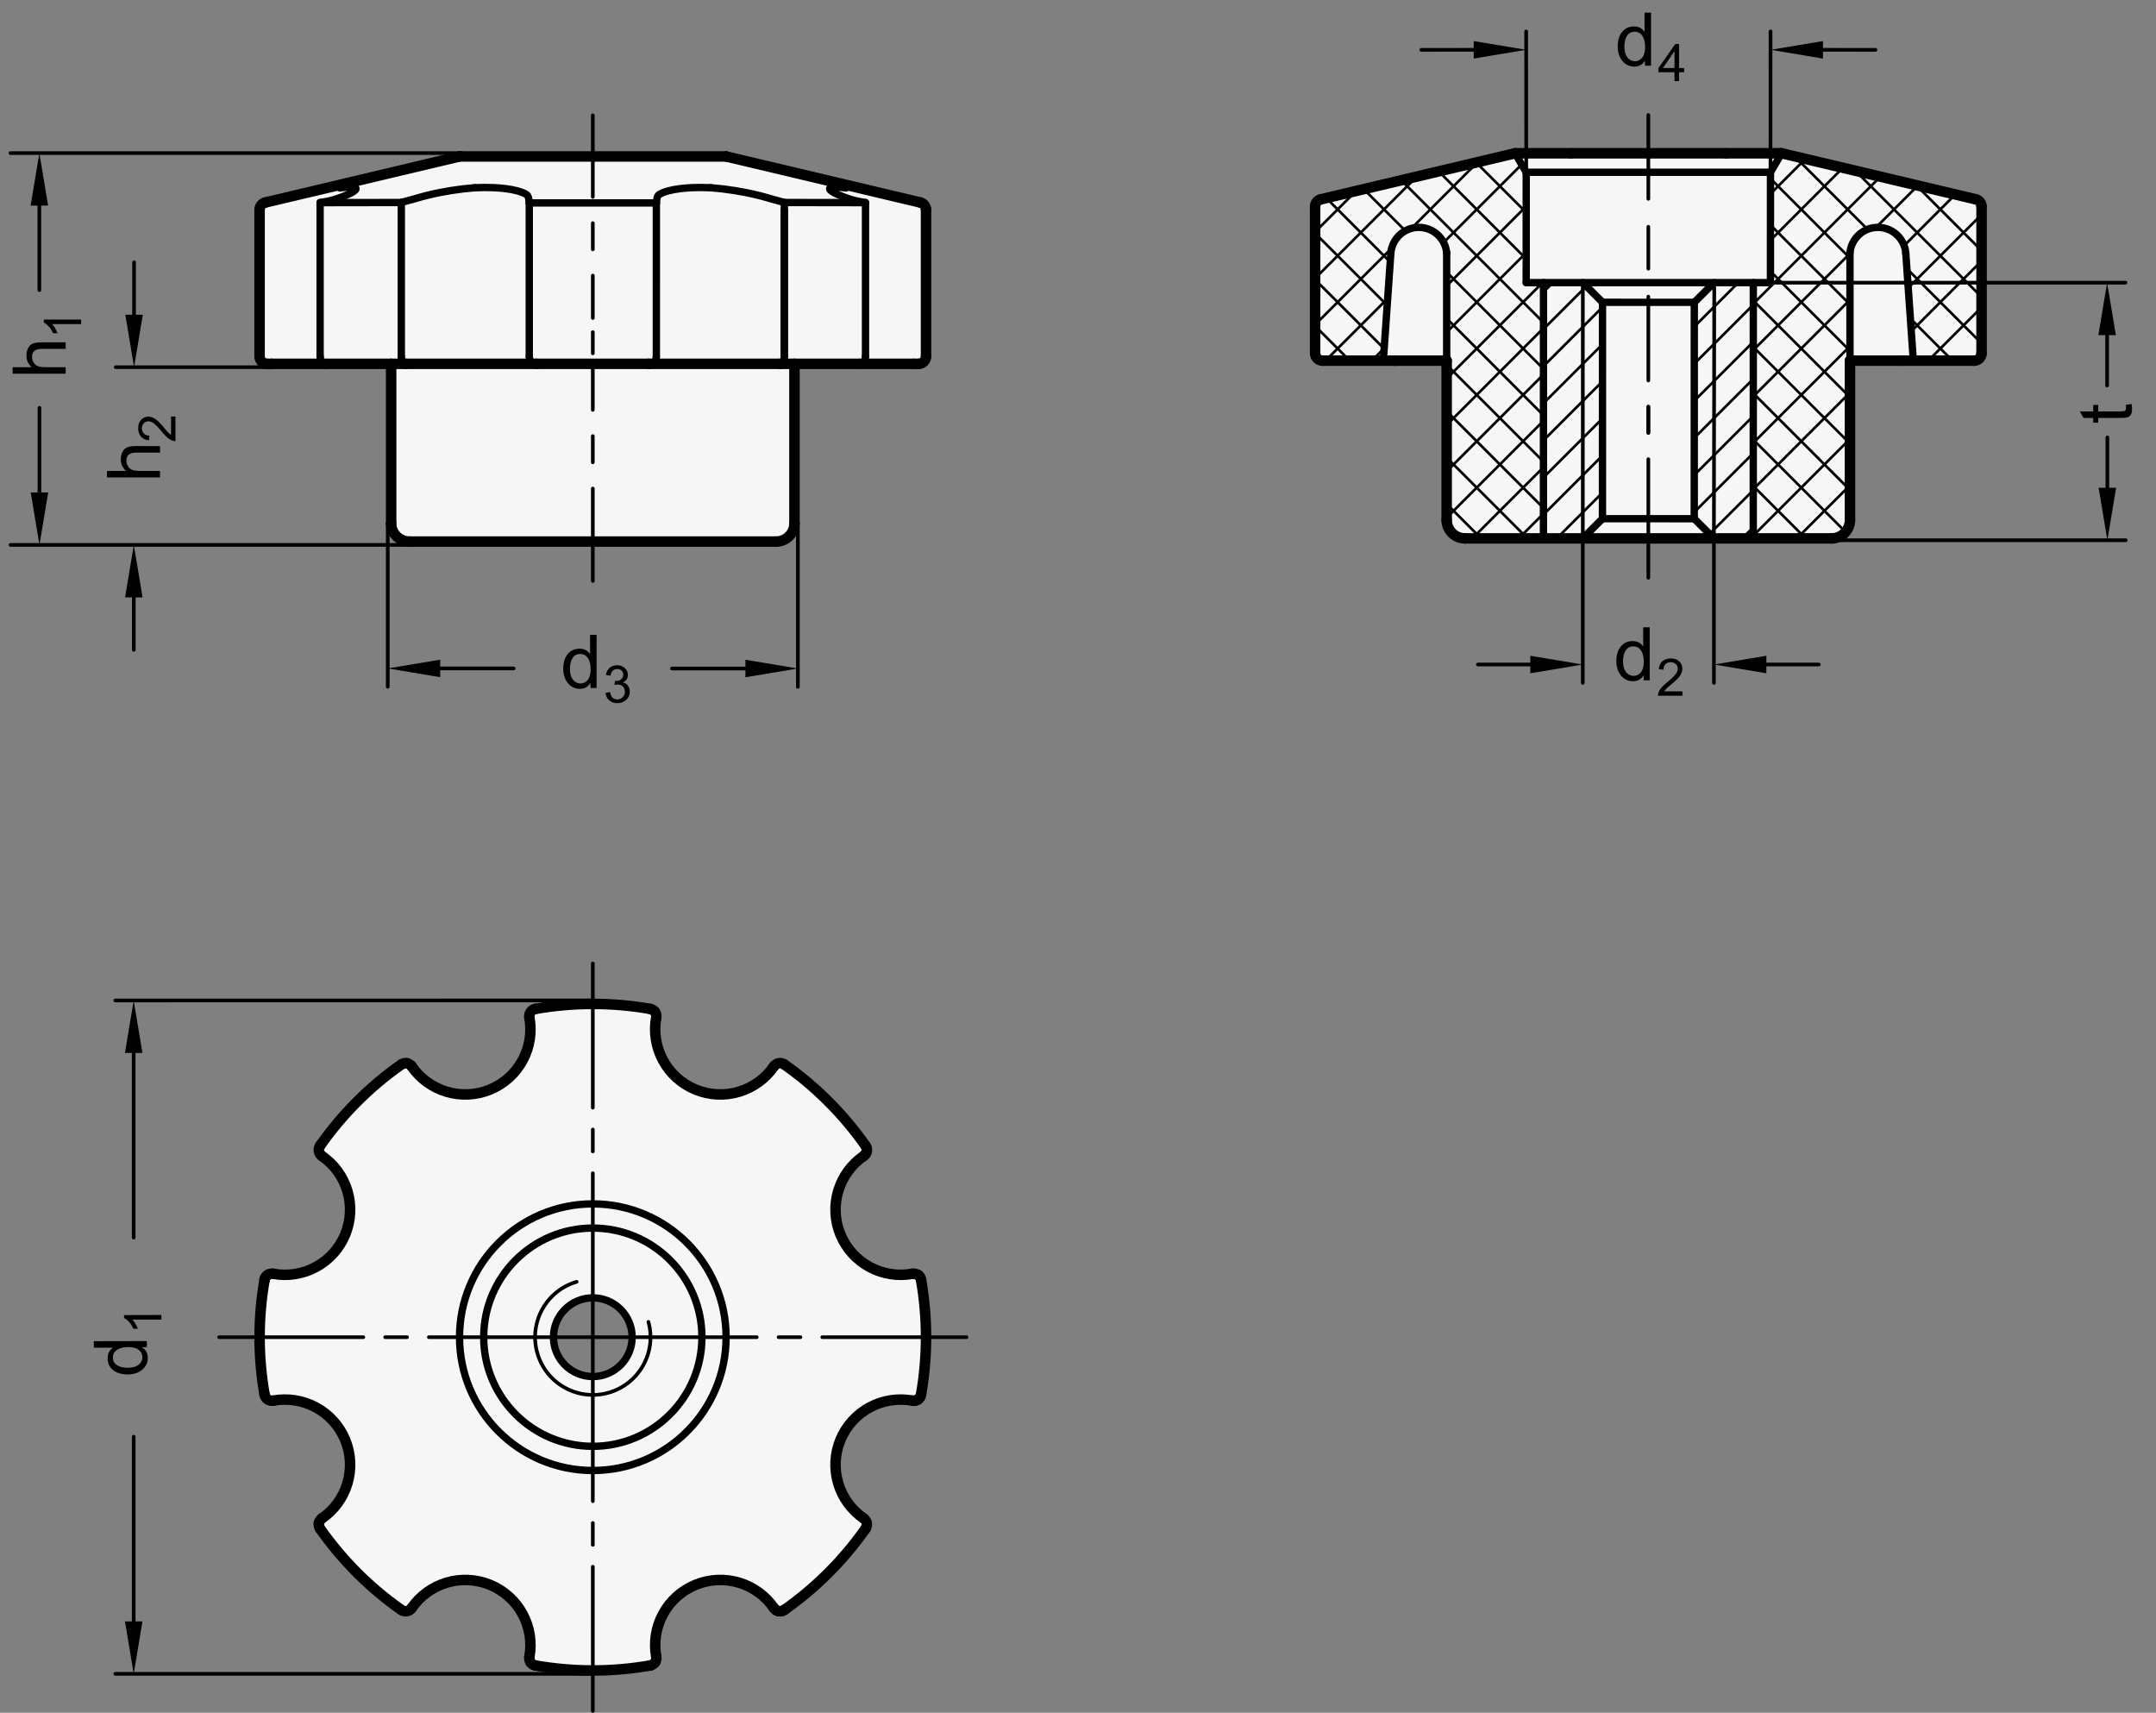 <?xml version="1.0" encoding="utf-8"?>
<!-- Generator: Adobe Illustrator 19.1.0, SVG Export Plug-In . SVG Version: 6.00 Build 0)  -->
<svg version="1.1" xmlns="http://www.w3.org/2000/svg" xmlns:xlink="http://www.w3.org/1999/xlink" x="0px" y="0px"
	 viewBox="0 0 291.271 231.354" enable-background="new 0 0 291.271 231.354" xml:space="preserve">
<rect x="0" y="0" width="291.271" height="231.354" fill="#808080" stroke="none"/>
<g id="MD_x5F_3_x5F_FUELLUNG_x5F_WS">
	<g id="LWPOLYLINE_4_">
		<path fill="#FFFFFF" d="M80.109,175.308l0-39.714c2.594,0.001,5.182,0.23,7.736,0.685c0.003,0,0.005,0.001,0.008,0.001
			c0.543,0.1,0.903,0.621,0.804,1.164c-0.881,4.78,2.28,9.37,7.06,10.251c3.399,0.627,6.85-0.794,8.822-3.632
			c0.323-0.457,0.947-0.581,1.42-0.282c4.265,2.993,7.977,6.704,10.97,10.97c0.002,0.002,0.003,0.004,0.005,0.007
			c0.314,0.455,0.2,1.078-0.255,1.392c-4.002,2.762-5.007,8.244-2.245,12.246c1.968,2.851,5.425,4.284,8.833,3.659
			c0.005-0.001,0.01-0.002,0.015-0.003c0.543-0.093,1.058,0.271,1.151,0.814c0.898,5.132,0.898,10.381,0,15.513
			c0,0.003-0.001,0.005-0.001,0.008c-0.1,0.543-0.621,0.903-1.164,0.804c-4.782-0.877-9.37,2.289-10.247,7.071
			c-0.625,3.408,0.807,6.865,3.659,8.833c0.004,0.003,0.008,0.005,0.012,0.008c0.45,0.318,0.557,0.94,0.239,1.39
			c-2.994,4.264-6.706,7.975-10.97,10.97c-0.003,0.002-0.006,0.004-0.008,0.006c-0.455,0.313-1.077,0.198-1.39-0.256
			c-2.762-4.002-8.244-5.007-12.246-2.245c-2.851,1.968-4.284,5.425-3.659,8.833c0.001,0.008,0.003,0.016,0.004,0.023
			c0.09,0.541-0.275,1.052-0.816,1.143c-5.132,0.898-10.381,0.898-15.513,0c-0.007-0.001-0.014-0.002-0.021-0.004
			c-0.539-0.103-0.893-0.623-0.791-1.162c0.885-4.779-2.272-9.37-7.051-10.255c-3.416-0.633-6.885,0.804-8.854,3.667
			c-0.002,0.002-0.003,0.004-0.005,0.007c-0.318,0.452-0.941,0.561-1.394,0.244c-4.264-2.993-7.976-6.705-10.97-10.97
			c-0.009-0.013-0.019-0.026-0.027-0.039c-0.299-0.452-0.174-1.06,0.278-1.359c4.005-2.752,5.022-8.23,2.269-12.236
			c-1.969-2.865-5.439-4.303-8.857-3.669c-0.003,0-0.005,0.001-0.008,0.001c-0.544,0.095-1.063-0.269-1.158-0.813
			c-0.919-5.13-0.919-10.383,0-15.513c0-0.003,0.001-0.005,0.001-0.008c0.1-0.543,0.621-0.903,1.164-0.804
			c4.78,0.883,9.37-2.276,10.253-7.056c0.631-3.414-0.805-6.88-3.665-8.849c-0.002-0.002-0.004-0.003-0.007-0.005
			c-0.452-0.318-0.561-0.941-0.244-1.394c2.991-4.266,6.704-7.978,10.97-10.97c0.002-0.002,0.004-0.003,0.007-0.005
			c0.455-0.314,1.078-0.2,1.392,0.255c2.744,4.009,8.218,5.034,12.227,2.29c2.863-1.959,4.306-5.418,3.686-8.832
			c-0.004-0.017-0.008-0.035-0.011-0.052c-0.096-0.545,0.269-1.065,0.814-1.16c2.56-0.456,5.156-0.685,7.757-0.685v39.714
			c-2.935,0-5.315,2.38-5.315,5.315c0,2.935,2.38,5.315,5.315,5.315s5.315-2.38,5.315-5.315
			C85.402,177.696,83.036,175.32,80.109,175.308z"/>
	</g>
	<g id="LWPOLYLINE_5_">
		<path fill="#FFFFFF" d="M98.084,21.131l26.251,6.223c0.451,0.107,0.77,0.51,0.77,0.973v19.817
			c-0.002,0.083-0.014,0.165-0.035,0.245c-0.149,0.566-0.729,0.904-1.295,0.755H107.33v21.529c0,1.37-1.11,2.48-2.48,2.48H55.325
			c-1.37,0-2.48-1.11-2.48-2.48V49.144H36.071c-0.552,0-1-0.448-1-1V28.327c0-0.464,0.319-0.866,0.77-0.973l26.241-6.22
			L98.084,21.131z"/>
	</g>
	<g id="SPLINE_66_">
		<path fill="#FFFFFF" d="M98.094,21.134c0,0-0.109,0-1.011,0c-0.902,0-2.237,0-3.903,0c-1.667,0-3.664,0-5.842,0s-4.534,0-6.891,0
			s-4.713,0-6.891,0s-4.175,0-5.842,0s-3.001,0-3.903,0c-0.902,0-1.371,0-1.371,0"/>
	</g>
	<g id="LWPOLYLINE_6_">
		<path fill="#FFFFFF" d="M240.684,20.702l26.251,6.223c0.451,0.107,0.77,0.51,0.77,0.973v19.817c0.001,0.03,0.001,0.061,0,0.091
			c-0.025,0.527-0.473,0.935-1,0.91h-16.777v21.529c0,1.37-1.11,2.48-2.48,2.48h-49.525c-1.37,0-2.48-1.11-2.48-2.48V48.715h-16.77
			c-0.013,0-0.025,0-0.038,0c-0.542-0.01-0.973-0.458-0.962-1V27.898c0-0.464,0.319-0.866,0.77-0.973l26.251-6.223H240.684z"/>
	</g>
	<g id="SPLINE_67_">
		<path fill="#FFFFFF" d="M240.695,20.704c0,0-0.469,0-1.371,0c-0.902,0-2.237,0-3.903,0c-1.667,0-3.664,0-5.842,0
			c-2.178,0-4.534,0-6.891,0s-4.713,0-6.891,0c-2.178,0-4.175,0-5.842,0c-1.667,0-3.001,0-3.903,0s-1.371,0-1.371,0"/>
	</g>
</g>
<g id="MD_x5F_3_x5F_FUELLUNG_x5F_GR">
	<g id="SPLINE_61_">
		<path fill="#F6F6F6" d="M240.695,20.704c0,0-0.469,0-1.371,0c-0.902,0-2.237,0-3.903,0c-1.667,0-3.664,0-5.842,0
			c-2.178,0-4.534,0-6.891,0s-4.713,0-6.891,0c-2.178,0-4.175,0-5.842,0c-1.667,0-3.001,0-3.903,0s-1.371,0-1.371,0"/>
	</g>
	<g id="LWPOLYLINE">
		<path fill="#F6F6F6" d="M240.684,20.702l26.251,6.223c0.451,0.107,0.77,0.51,0.77,0.973v19.817c0.001,0.03,0.001,0.061,0,0.091
			c-0.025,0.527-0.473,0.935-1,0.91h-16.777v21.529c0,1.37-1.11,2.48-2.48,2.48h-49.525c-1.37,0-2.48-1.11-2.48-2.48V48.715h-16.77
			c-0.013,0-0.025,0-0.038,0c-0.542-0.01-0.973-0.458-0.962-1V27.898c0-0.464,0.319-0.866,0.77-0.973l26.251-6.223H240.684z"/>
	</g>
	<g id="SPLINE_62_">
		<path fill="#F6F6F6" d="M98.094,21.134c0,0-0.109,0-1.011,0c-0.902,0-2.237,0-3.903,0c-1.667,0-3.664,0-5.842,0s-4.534,0-6.891,0
			s-4.713,0-6.891,0s-4.175,0-5.842,0s-3.001,0-3.903,0c-0.902,0-1.371,0-1.371,0"/>
	</g>
	<g id="LWPOLYLINE_1_">
		<path fill="#F6F6F6" d="M98.084,21.131l26.251,6.223c0.451,0.107,0.77,0.51,0.77,0.973v19.817
			c-0.002,0.083-0.014,0.165-0.035,0.245c-0.149,0.566-0.729,0.904-1.295,0.755H107.33v21.529c0,1.37-1.11,2.48-2.48,2.48H55.325
			c-1.37,0-2.48-1.11-2.48-2.48V49.144H36.071c-0.552,0-1-0.448-1-1V28.327c0-0.464,0.319-0.866,0.77-0.973l26.241-6.22
			L98.084,21.131z"/>
	</g>
	<g id="LWPOLYLINE_2_">
		<path fill="#F6F6F6" d="M80.109,175.308l0-39.714c2.594,0.001,5.182,0.23,7.736,0.685c0.003,0,0.005,0.001,0.008,0.001
			c0.543,0.1,0.903,0.621,0.804,1.164c-0.881,4.78,2.28,9.37,7.06,10.251c3.399,0.627,6.85-0.794,8.822-3.632
			c0.323-0.457,0.947-0.581,1.42-0.282c4.265,2.993,7.977,6.704,10.97,10.97c0.002,0.002,0.003,0.004,0.005,0.007
			c0.314,0.455,0.2,1.078-0.255,1.392c-4.002,2.762-5.007,8.244-2.245,12.246c1.968,2.851,5.425,4.284,8.833,3.659
			c0.005-0.001,0.01-0.002,0.015-0.003c0.543-0.093,1.058,0.271,1.151,0.814c0.898,5.132,0.898,10.381,0,15.513
			c0,0.003-0.001,0.005-0.001,0.008c-0.1,0.543-0.621,0.903-1.164,0.804c-4.782-0.877-9.37,2.289-10.247,7.071
			c-0.625,3.408,0.807,6.865,3.659,8.833c0.004,0.003,0.008,0.005,0.012,0.008c0.45,0.318,0.557,0.94,0.239,1.39
			c-2.994,4.264-6.706,7.975-10.97,10.97c-0.003,0.002-0.006,0.004-0.008,0.006c-0.455,0.313-1.077,0.198-1.39-0.256
			c-2.762-4.002-8.244-5.007-12.246-2.245c-2.851,1.968-4.284,5.425-3.659,8.833c0.001,0.008,0.003,0.016,0.004,0.023
			c0.09,0.541-0.275,1.052-0.816,1.143c-5.132,0.898-10.381,0.898-15.513,0c-0.007-0.001-0.014-0.002-0.021-0.004
			c-0.539-0.103-0.893-0.623-0.791-1.162c0.885-4.779-2.272-9.37-7.051-10.255c-3.416-0.633-6.885,0.804-8.854,3.667
			c-0.002,0.002-0.003,0.004-0.005,0.007c-0.318,0.452-0.941,0.561-1.394,0.244c-4.264-2.993-7.976-6.705-10.97-10.97
			c-0.009-0.013-0.019-0.026-0.027-0.039c-0.299-0.452-0.174-1.06,0.278-1.359c4.005-2.752,5.022-8.23,2.269-12.236
			c-1.969-2.865-5.439-4.303-8.857-3.669c-0.003,0-0.005,0.001-0.008,0.001c-0.544,0.095-1.063-0.269-1.158-0.813
			c-0.919-5.13-0.919-10.383,0-15.513c0-0.003,0.001-0.005,0.001-0.008c0.1-0.543,0.621-0.903,1.164-0.804
			c4.78,0.883,9.37-2.276,10.253-7.056c0.631-3.414-0.805-6.88-3.665-8.849c-0.002-0.002-0.004-0.003-0.007-0.005
			c-0.452-0.318-0.561-0.941-0.244-1.394c2.991-4.266,6.704-7.978,10.97-10.97c0.002-0.002,0.004-0.003,0.007-0.005
			c0.455-0.314,1.078-0.2,1.392,0.255c2.744,4.009,8.218,5.034,12.227,2.29c2.863-1.959,4.306-5.418,3.686-8.832
			c-0.004-0.017-0.008-0.035-0.011-0.052c-0.096-0.545,0.269-1.065,0.814-1.16c2.56-0.456,5.156-0.685,7.757-0.685v39.714
			c-2.935,0-5.315,2.38-5.315,5.315c0,2.935,2.38,5.315,5.315,5.315s5.315-2.38,5.315-5.315
			C85.402,177.696,83.036,175.32,80.109,175.308z"/>
	</g>
</g>
<g id="MD_x5F_1_x5F_035">
	<g id="LINE">
		
			<line fill="none" stroke="#000000" stroke-width="0.496" stroke-linecap="round" stroke-linejoin="round" stroke-miterlimit="10" x1="102.233" y1="180.623" x2="80.087" y2="180.623"/>
	</g>
	<g id="LINE_1_">
		
			<line fill="none" stroke="#000000" stroke-width="0.496" stroke-linecap="round" stroke-linejoin="round" stroke-miterlimit="10" x1="130.57" y1="180.623" x2="111.091" y2="180.623"/>
	</g>
	<g id="LINE_2_">
		
			<line fill="none" stroke="#000000" stroke-width="0.496" stroke-linecap="round" stroke-linejoin="round" stroke-miterlimit="10" x1="108.139" y1="180.623" x2="105.186" y2="180.623"/>
	</g>
	<g id="LINE_3_">
		
			<line fill="none" stroke="#000000" stroke-width="0.496" stroke-linecap="round" stroke-linejoin="round" stroke-miterlimit="10" x1="80.087" y1="130.141" x2="80.087" y2="149.619"/>
	</g>
	<g id="LINE_4_">
		
			<line fill="none" stroke="#000000" stroke-width="0.496" stroke-linecap="round" stroke-linejoin="round" stroke-miterlimit="10" x1="80.087" y1="158.478" x2="80.087" y2="180.623"/>
	</g>
	<g id="LINE_5_">
		
			<line fill="none" stroke="#000000" stroke-width="0.496" stroke-linecap="round" stroke-linejoin="round" stroke-miterlimit="10" x1="80.087" y1="152.572" x2="80.087" y2="155.525"/>
	</g>
	<g id="LINE_6_">
		
			<line fill="none" stroke="#000000" stroke-width="0.496" stroke-linecap="round" stroke-linejoin="round" stroke-miterlimit="10" x1="80.089" y1="231.106" x2="80.087" y2="211.627"/>
	</g>
	<g id="LINE_7_">
		
			<line fill="none" stroke="#000000" stroke-width="0.496" stroke-linecap="round" stroke-linejoin="round" stroke-miterlimit="10" x1="80.087" y1="202.769" x2="80.087" y2="180.623"/>
	</g>
	<g id="LINE_8_">
		
			<line fill="none" stroke="#000000" stroke-width="0.496" stroke-linecap="round" stroke-linejoin="round" stroke-miterlimit="10" x1="80.087" y1="208.675" x2="80.087" y2="205.722"/>
	</g>
	<g id="LINE_9_">
		
			<line fill="none" stroke="#000000" stroke-width="0.496" stroke-linecap="round" stroke-linejoin="round" stroke-miterlimit="10" x1="29.605" y1="180.623" x2="49.083" y2="180.623"/>
	</g>
	<g id="LINE_10_">
		
			<line fill="none" stroke="#000000" stroke-width="0.496" stroke-linecap="round" stroke-linejoin="round" stroke-miterlimit="10" x1="57.942" y1="180.623" x2="80.087" y2="180.623"/>
	</g>
	<g id="LINE_11_">
		
			<line fill="none" stroke="#000000" stroke-width="0.496" stroke-linecap="round" stroke-linejoin="round" stroke-miterlimit="10" x1="52.036" y1="180.623" x2="54.989" y2="180.623"/>
	</g>
	<g id="LINE_135_">
		
			<line fill="none" stroke="#000000" stroke-width="0.496" stroke-linecap="round" stroke-linejoin="round" stroke-miterlimit="10" x1="231.593" y1="38.177" x2="231.547" y2="72.724"/>
	</g>
	<g id="LINE_142_">
		
			<line fill="none" stroke="#000000" stroke-width="0.496" stroke-linecap="round" stroke-linejoin="round" stroke-miterlimit="10" x1="213.838" y1="38.177" x2="213.834" y2="72.72"/>
	</g>
	<g id="ARC_22_">
		
			<path fill="none" stroke="#000000" stroke-width="0.496" stroke-linecap="round" stroke-linejoin="round" stroke-miterlimit="10" d="
			M77.901,173.141c-4.132,1.207-6.504,5.536-5.297,9.668c1.207,4.132,5.536,6.504,9.668,5.297c4.085-1.193,6.458-5.443,5.331-9.547"
			/>
	</g>
</g>
<g id="MD_x5F_1_x5F_070">
	<g id="SPLINE">
		
			<path fill="none" stroke="#000000" stroke-width="0.992" stroke-linecap="round" stroke-linejoin="round" stroke-miterlimit="10" d="
			M71.503,48.144c0.013,0.124,0.026,0.248,0.068,0.363c0.019,0.051,0.044,0.101,0.072,0.148c0.048,0.081,0.107,0.155,0.176,0.219
			c0.075,0.07,0.161,0.126,0.254,0.173c0.1,0.051,0.209,0.09,0.319,0.091c0.036,0,0.073-0.003,0.11-0.007"/>
	</g>
	<g id="SPLINE_1_">
		
			<path fill="none" stroke="#000000" stroke-width="0.992" stroke-linecap="round" stroke-linejoin="round" stroke-miterlimit="10" d="
			M87.706,49.129c0.068-0.001,0.136-0.001,0.202-0.013c0.119-0.021,0.232-0.077,0.332-0.149c0.09-0.064,0.17-0.14,0.235-0.228
			c0.044-0.059,0.081-0.124,0.111-0.191c0.033-0.073,0.057-0.15,0.07-0.229c0.009-0.058,0.012-0.117,0.015-0.175"/>
	</g>
	<g id="LINE_12_">
		
			<line fill="none" stroke="#000000" stroke-width="0.992" stroke-linecap="round" stroke-linejoin="round" stroke-miterlimit="10" x1="88.672" y1="48.146" x2="88.673" y2="27.412"/>
	</g>
	<g id="LINE_13_">
		
			<line fill="none" stroke="#000000" stroke-width="0.992" stroke-linecap="round" stroke-linejoin="round" stroke-miterlimit="10" x1="71.502" y1="27.412" x2="71.503" y2="48.144"/>
	</g>
	<g id="LINE_20_">
		
			<line fill="none" stroke="#000000" stroke-width="0.992" stroke-linecap="round" stroke-linejoin="round" stroke-miterlimit="10" x1="88.673" y1="27.412" x2="71.502" y2="27.412"/>
	</g>
	<g id="SPLINE_12_">
		
			<path fill="none" stroke="#000000" stroke-width="0.992" stroke-linecap="round" stroke-linejoin="round" stroke-miterlimit="10" d="
			M71.502,27.412c-0.016-0.211-0.019-0.231-0.022-0.249c-0.049-0.361-0.092-0.511-0.135-0.609c-0.037-0.085-0.074-0.13-0.111-0.172
			c-0.031-0.035-0.061-0.066-0.082-0.085c-0.017-0.015-0.027-0.022-0.038-0.028c-0.008-0.005-0.016-0.01-0.025-0.015
			c-0.006-0.004-0.012-0.007-0.018-0.011c-0.295-0.174-0.7-0.333-1.202-0.467c-0.444-0.119-0.965-0.218-1.548-0.292
			c-0.506-0.065-1.058-0.111-1.647-0.136c-0.793-0.034-1.651-0.03-2.539,0.011"/>
	</g>
	<g id="SPLINE_13_">
		
			<path fill="none" stroke="#000000" stroke-width="0.992" stroke-linecap="round" stroke-linejoin="round" stroke-miterlimit="10" d="
			M64.136,25.36c-1.064,0.08-2.151,0.21-3.195,0.376c-0.545,0.086-1.078,0.182-1.594,0.286c-0.635,0.127-1.245,0.266-1.816,0.411
			c-0.228,0.058-0.449,0.117-0.664,0.177c-0.214,0.06-0.422,0.121-0.623,0.179c-0.201,0.059-0.395,0.115-0.546,0.156
			c-0.151,0.041-0.261,0.066-0.449,0.116c-0.188,0.051-0.456,0.127-1.031,0.292"/>
	</g>
	<g id="LINE_21_">
		
			<line fill="none" stroke="#000000" stroke-width="0.992" stroke-linecap="round" stroke-linejoin="round" stroke-miterlimit="10" x1="54.216" y1="27.354" x2="43.247" y2="27.372"/>
	</g>
	<g id="SPLINE_14_">
		
			<path fill="none" stroke="#000000" stroke-width="0.992" stroke-linecap="round" stroke-linejoin="round" stroke-miterlimit="10" d="
			M43.247,27.372c0.92-0.168,1.289-0.245,1.622-0.334c0.322-0.086,0.61-0.183,0.879-0.278c0.148-0.052,0.29-0.104,0.425-0.155
			c0.133-0.05,0.26-0.1,0.381-0.148c0.119-0.048,0.232-0.095,0.338-0.142c0.081-0.035,0.158-0.07,0.232-0.105
			c0.073-0.034,0.141-0.067,0.206-0.1c0.064-0.032,0.125-0.064,0.181-0.095c0.056-0.031,0.108-0.061,0.156-0.091
			c0.048-0.029,0.092-0.058,0.133-0.086c0.07-0.049,0.128-0.095,0.174-0.138c0.045-0.043,0.078-0.084,0.099-0.121
			c0.02-0.036,0.028-0.069,0.025-0.099c-0.003-0.03-0.017-0.057-0.043-0.081c-0.048-0.046-0.136-0.08-0.265-0.102
			c-0.121-0.021-0.278-0.031-0.465-0.031c-0.183,0-0.394,0.01-0.644,0.033c-0.237,0.022-0.51,0.056-0.782,0.09"/>
	</g>
	<g id="SPLINE_15_">
		
			<path fill="none" stroke="#000000" stroke-width="0.992" stroke-linecap="round" stroke-linejoin="round" stroke-miterlimit="10" d="
			M105.958,48.144c0,0.265-0.061,0.52-0.168,0.707c-0.108,0.188-0.254,0.293-0.407,0.293"/>
	</g>
	<g id="LINE_22_">
		
			<line fill="none" stroke="#000000" stroke-width="0.992" stroke-linecap="round" stroke-linejoin="round" stroke-miterlimit="10" x1="54.216" y1="48.144" x2="54.216" y2="27.354"/>
	</g>
	<g id="LINE_23_">
		
			<line fill="none" stroke="#000000" stroke-width="0.992" stroke-linecap="round" stroke-linejoin="round" stroke-miterlimit="10" x1="105.958" y1="28.327" x2="105.958" y2="48.144"/>
	</g>
	<g id="SPLINE_16_">
		
			<path fill="none" stroke="#000000" stroke-width="0.992" stroke-linecap="round" stroke-linejoin="round" stroke-miterlimit="10" d="
			M54.791,49.144c-0.152,0-0.299-0.105-0.407-0.293c-0.108-0.188-0.168-0.442-0.168-0.707"/>
	</g>
	<g id="LINE_24_">
		
			<line fill="none" stroke="#000000" stroke-width="0.992" stroke-linecap="round" stroke-linejoin="round" stroke-miterlimit="10" x1="116.928" y1="48.144" x2="116.928" y2="27.372"/>
	</g>
	<g id="LINE_25_">
		
			<line fill="none" stroke="#000000" stroke-width="0.992" stroke-linecap="round" stroke-linejoin="round" stroke-miterlimit="10" x1="43.247" y1="27.372" x2="43.247" y2="48.144"/>
	</g>
	<g id="SPLINE_17_">
		
			<path fill="none" stroke="#000000" stroke-width="0.992" stroke-linecap="round" stroke-linejoin="round" stroke-miterlimit="10" d="
			M116.109,49.144c0.217,0,0.425-0.105,0.579-0.293c0.154-0.188,0.24-0.442,0.24-0.707"/>
	</g>
	<g id="SPLINE_18_">
		
			<path fill="none" stroke="#000000" stroke-width="0.992" stroke-linecap="round" stroke-linejoin="round" stroke-miterlimit="10" d="
			M43.247,48.144c0,0.265,0.086,0.52,0.24,0.707c0.154,0.188,0.362,0.293,0.579,0.293"/>
	</g>
	<g id="LINE_26_">
		
			<line fill="none" stroke="#000000" stroke-width="0.992" stroke-linecap="round" stroke-linejoin="round" stroke-miterlimit="10" x1="258.485" y1="48.715" x2="257.472" y2="34.234"/>
	</g>
	<g id="ARC_18_">
		
			<path fill="none" stroke="#000000" stroke-width="0.992" stroke-linecap="round" stroke-linejoin="round" stroke-miterlimit="10" d="
			M257.472,34.234c-0.146-2.086-1.955-3.658-4.04-3.512c-1.848,0.129-3.33,1.576-3.505,3.42"/>
	</g>
	<g id="ARC_19_">
		
			<path fill="none" stroke="#000000" stroke-width="0.992" stroke-linecap="round" stroke-linejoin="round" stroke-miterlimit="10" d="
			M195.442,34.142c-0.197-2.081-2.044-3.609-4.125-3.412c-1.844,0.174-3.291,1.657-3.42,3.505"/>
	</g>
	<g id="LINE_28_">
		
			<line fill="none" stroke="#000000" stroke-width="0.992" stroke-linecap="round" stroke-linejoin="round" stroke-miterlimit="10" x1="187.897" y1="34.234" x2="186.884" y2="48.715"/>
	</g>
	<g id="LINE_33_">
		
			<line fill="none" stroke="#000000" stroke-width="0.992" stroke-linecap="round" stroke-linejoin="round" stroke-miterlimit="10" x1="204.681" y1="20.704" x2="206.189" y2="23.272"/>
	</g>
	<g id="LINE_34_">
		
			<line fill="none" stroke="#000000" stroke-width="0.992" stroke-linecap="round" stroke-linejoin="round" stroke-miterlimit="10" x1="206.189" y1="23.272" x2="239.187" y2="23.272"/>
	</g>
	<g id="LINE_35_">
		
			<line fill="none" stroke="#000000" stroke-width="0.992" stroke-linecap="round" stroke-linejoin="round" stroke-miterlimit="10" x1="239.187" y1="23.272" x2="240.695" y2="20.704"/>
	</g>
	<g id="CIRCLE">
		
			<path fill="none" stroke="#000000" stroke-width="0.992" stroke-linecap="round" stroke-linejoin="round" stroke-miterlimit="10" d="
			M62.081,180.623c0-9.945,8.062-18.007,18.007-18.007s18.007,8.062,18.007,18.007s-8.062,18.007-18.007,18.007
			S62.081,190.568,62.081,180.623L62.081,180.623z"/>
	</g>
	<g id="CIRCLE_1_">
		
			<path fill="none" stroke="#000000" stroke-width="0.992" stroke-linecap="round" stroke-linejoin="round" stroke-miterlimit="10" d="
			M65.347,180.623c0-8.141,6.599-14.74,14.74-14.74s14.74,6.599,14.74,14.74s-6.599,14.74-14.74,14.74
			S65.347,188.764,65.347,180.623L65.347,180.623z"/>
	</g>
	<g id="LINE_41_">
		
			<line fill="none" stroke="#000000" stroke-width="0.992" stroke-linecap="round" stroke-linejoin="round" stroke-miterlimit="10" x1="195.442" y1="34.142" x2="195.442" y2="48.715"/>
	</g>
	<g id="LINE_42_">
		
			<line fill="none" stroke="#000000" stroke-width="0.992" stroke-linecap="round" stroke-linejoin="round" stroke-miterlimit="10" x1="249.928" y1="34.142" x2="249.928" y2="48.715"/>
	</g>
	<g id="LINE_133_">
		
			<line fill="none" stroke="#000000" stroke-width="0.992" stroke-linecap="round" stroke-linejoin="round" stroke-miterlimit="10" x1="208.523" y1="38.177" x2="208.515" y2="72.724"/>
	</g>
	<g id="LINE_134_">
		
			<line fill="none" stroke="#000000" stroke-width="0.992" stroke-linecap="round" stroke-linejoin="round" stroke-miterlimit="10" x1="236.869" y1="38.177" x2="236.861" y2="72.724"/>
	</g>
	<g id="LINE_136_">
		
			<line fill="none" stroke="#000000" stroke-width="0.992" stroke-linecap="round" stroke-linejoin="round" stroke-miterlimit="10" x1="228.896" y1="40.837" x2="228.89" y2="70.067"/>
	</g>
	<g id="LINE_137_">
		
			<line fill="none" stroke="#000000" stroke-width="0.992" stroke-linecap="round" stroke-linejoin="round" stroke-miterlimit="10" x1="222.689" y1="70.064" x2="228.89" y2="70.067"/>
	</g>
	<g id="LINE_138_">
		
			<line fill="none" stroke="#000000" stroke-width="0.992" stroke-linecap="round" stroke-linejoin="round" stroke-miterlimit="10" x1="228.89" y1="70.067" x2="231.547" y2="72.724"/>
	</g>
	<g id="LINE_139_">
		
			<line fill="none" stroke="#000000" stroke-width="0.992" stroke-linecap="round" stroke-linejoin="round" stroke-miterlimit="10" x1="216.488" y1="70.064" x2="213.829" y2="72.72"/>
	</g>
	<g id="LINE_140_">
		
			<line fill="none" stroke="#000000" stroke-width="0.992" stroke-linecap="round" stroke-linejoin="round" stroke-miterlimit="10" x1="222.689" y1="70.064" x2="216.488" y2="70.064"/>
	</g>
	<g id="LINE_141_">
		
			<line fill="none" stroke="#000000" stroke-width="0.992" stroke-linecap="round" stroke-linejoin="round" stroke-miterlimit="10" x1="216.495" y1="40.834" x2="216.488" y2="70.064"/>
	</g>
	<g id="LINE_144_">
		
			<line fill="none" stroke="#000000" stroke-width="0.992" stroke-linecap="round" stroke-linejoin="round" stroke-miterlimit="10" x1="206.186" y1="38.177" x2="239.184" y2="38.177"/>
	</g>
	<g id="LINE_145_">
		
			<line fill="none" stroke="#000000" stroke-width="0.992" stroke-linecap="round" stroke-linejoin="round" stroke-miterlimit="10" x1="206.189" y1="23.272" x2="206.186" y2="38.177"/>
	</g>
	<g id="LINE_146_">
		
			<line fill="none" stroke="#000000" stroke-width="0.992" stroke-linecap="round" stroke-linejoin="round" stroke-miterlimit="10" x1="239.187" y1="23.272" x2="239.184" y2="38.177"/>
	</g>
	<g id="LINE_147_">
		
			<line fill="none" stroke="#000000" stroke-width="0.992" stroke-linecap="round" stroke-linejoin="round" stroke-miterlimit="10" x1="222.7" y1="40.837" x2="228.901" y2="40.837"/>
	</g>
	<g id="LINE_148_">
		
			<line fill="none" stroke="#000000" stroke-width="0.992" stroke-linecap="round" stroke-linejoin="round" stroke-miterlimit="10" x1="228.901" y1="40.837" x2="231.559" y2="38.181"/>
	</g>
	<g id="LINE_149_">
		
			<line fill="none" stroke="#000000" stroke-width="0.992" stroke-linecap="round" stroke-linejoin="round" stroke-miterlimit="10" x1="216.499" y1="40.834" x2="213.842" y2="38.177"/>
	</g>
	<g id="LINE_150_">
		
			<line fill="none" stroke="#000000" stroke-width="0.992" stroke-linecap="round" stroke-linejoin="round" stroke-miterlimit="10" x1="222.7" y1="40.837" x2="216.499" y2="40.834"/>
	</g>
	<g id="CIRCLE_2_">
		
			<path fill="none" stroke="#000000" stroke-width="0.992" stroke-linecap="round" stroke-linejoin="round" stroke-miterlimit="10" d="
			M74.772,180.623c0-2.935,2.38-5.315,5.315-5.315s5.315,2.38,5.315,5.315c0,2.935-2.38,5.315-5.315,5.315
			S74.772,183.559,74.772,180.623L74.772,180.623z"/>
	</g>
	<g id="SPLINE_63_">
		
			<path fill="none" stroke="#000000" stroke-width="0.992" stroke-linecap="round" stroke-linejoin="round" stroke-miterlimit="10" d="
			M88.673,27.412c0.016-0.211,0.019-0.231,0.022-0.249c0.049-0.361,0.092-0.511,0.135-0.609c0.037-0.085,0.074-0.13,0.111-0.172
			c0.031-0.035,0.061-0.066,0.082-0.085c0.017-0.015,0.027-0.022,0.038-0.028c0.008-0.005,0.016-0.01,0.025-0.015
			c0.006-0.004,0.012-0.007,0.018-0.011c0.295-0.174,0.7-0.333,1.202-0.467c0.444-0.119,0.965-0.218,1.548-0.292
			c0.506-0.065,1.058-0.111,1.647-0.136c0.793-0.034,1.651-0.03,2.539,0.011"/>
	</g>
	<g id="SPLINE_64_">
		
			<path fill="none" stroke="#000000" stroke-width="0.992" stroke-linecap="round" stroke-linejoin="round" stroke-miterlimit="10" d="
			M96.039,25.36c1.064,0.08,2.151,0.21,3.195,0.376c0.545,0.086,1.078,0.182,1.594,0.286c0.635,0.127,1.245,0.266,1.816,0.411
			c0.228,0.058,0.449,0.117,0.664,0.177c0.214,0.06,0.422,0.121,0.623,0.179c0.201,0.059,0.395,0.115,0.546,0.156
			c0.151,0.041,0.261,0.066,0.449,0.116c0.188,0.051,0.456,0.127,1.031,0.292"/>
	</g>
	<g id="LINE_171_">
		
			<line fill="none" stroke="#000000" stroke-width="0.992" stroke-linecap="round" stroke-linejoin="round" stroke-miterlimit="10" x1="105.958" y1="48.144" x2="105.96" y2="27.354"/>
	</g>
	<g id="LINE_172_">
		
			<line fill="none" stroke="#000000" stroke-width="0.992" stroke-linecap="round" stroke-linejoin="round" stroke-miterlimit="10" x1="105.958" y1="27.354" x2="116.928" y2="27.372"/>
	</g>
	<g id="SPLINE_65_">
		
			<path fill="none" stroke="#000000" stroke-width="0.992" stroke-linecap="round" stroke-linejoin="round" stroke-miterlimit="10" d="
			M116.928,27.372c-0.92-0.168-1.289-0.245-1.622-0.334c-0.322-0.086-0.61-0.183-0.879-0.278c-0.148-0.052-0.29-0.104-0.425-0.155
			c-0.133-0.05-0.26-0.1-0.381-0.148c-0.119-0.048-0.232-0.095-0.338-0.142c-0.081-0.035-0.158-0.07-0.232-0.105
			c-0.073-0.034-0.141-0.067-0.206-0.1c-0.064-0.032-0.125-0.064-0.181-0.095c-0.056-0.031-0.108-0.061-0.157-0.091
			c-0.048-0.029-0.092-0.058-0.133-0.086c-0.07-0.049-0.128-0.095-0.174-0.138c-0.045-0.043-0.078-0.084-0.099-0.121
			c-0.02-0.036-0.028-0.069-0.025-0.099c0.003-0.03,0.017-0.057,0.043-0.081c0.048-0.046,0.136-0.08,0.265-0.102
			c0.121-0.021,0.278-0.031,0.465-0.031c0.183,0,0.394,0.01,0.644,0.033c0.237,0.022,0.51,0.056,0.782,0.09"/>
	</g>
</g>
<g id="MD_x5F_1_x5F_100">
	<g id="LINE_14_">
		
			<line fill="none" stroke="#000000" stroke-width="1.417" stroke-linecap="round" stroke-linejoin="round" stroke-miterlimit="10" x1="124.335" y1="27.354" x2="98.084" y2="21.131"/>
	</g>
	<g id="LINE_15_">
		
			<line fill="none" stroke="#000000" stroke-width="1.417" stroke-linecap="round" stroke-linejoin="round" stroke-miterlimit="10" x1="62.091" y1="21.131" x2="35.84" y2="27.354"/>
	</g>
	<g id="ARC">
		
			<path fill="none" stroke="#000000" stroke-width="1.417" stroke-linecap="round" stroke-linejoin="round" stroke-miterlimit="10" d="
			M104.85,73.153c1.37,0,2.48-1.11,2.48-2.48"/>
	</g>
	<g id="LINE_16_">
		
			<line fill="none" stroke="#000000" stroke-width="1.417" stroke-linecap="round" stroke-linejoin="round" stroke-miterlimit="10" x1="52.844" y1="49.144" x2="52.844" y2="70.673"/>
	</g>
	<g id="ARC_1_">
		
			<path fill="none" stroke="#000000" stroke-width="1.417" stroke-linecap="round" stroke-linejoin="round" stroke-miterlimit="10" d="
			M52.844,70.673c0,1.37,1.11,2.48,2.48,2.48"/>
	</g>
	<g id="ARC_2_">
		
			<path fill="none" stroke="#000000" stroke-width="1.417" stroke-linecap="round" stroke-linejoin="round" stroke-miterlimit="10" d="
			M35.84,27.354c-0.451,0.107-0.77,0.51-0.77,0.973"/>
	</g>
	<g id="ARC_3_">
		
			<path fill="none" stroke="#000000" stroke-width="1.417" stroke-linecap="round" stroke-linejoin="round" stroke-miterlimit="10" d="
			M35.07,48.144c0,0.552,0.448,1,1,1"/>
	</g>
	<g id="ARC_4_">
		
			<path fill="none" stroke="#000000" stroke-width="1.417" stroke-linecap="round" stroke-linejoin="round" stroke-miterlimit="10" d="
			M125.104,28.327c0-0.464-0.319-0.866-0.77-0.973"/>
	</g>
	<g id="LINE_17_">
		
			<line fill="none" stroke="#000000" stroke-width="1.417" stroke-linecap="round" stroke-linejoin="round" stroke-miterlimit="10" x1="35.07" y1="28.327" x2="35.07" y2="48.144"/>
	</g>
	<g id="LINE_18_">
		
			<line fill="none" stroke="#000000" stroke-width="1.417" stroke-linecap="round" stroke-linejoin="round" stroke-miterlimit="10" x1="125.104" y1="48.144" x2="125.104" y2="28.327"/>
	</g>
	<g id="ARC_5_">
		
			<path fill="none" stroke="#000000" stroke-width="1.417" stroke-linecap="round" stroke-linejoin="round" stroke-miterlimit="10" d="
			M124.104,49.144c0.552,0,1-0.448,1-1"/>
	</g>
	<g id="SPLINE_2_">
		
			<path fill="none" stroke="#000000" stroke-width="1.417" stroke-linecap="round" stroke-linejoin="round" stroke-miterlimit="10" d="
			M72.503,49.144c5.018,0,10.151,0,15.169,0"/>
	</g>
	<g id="SPLINE_3_">
		
			<path fill="none" stroke="#000000" stroke-width="1.417" stroke-linecap="round" stroke-linejoin="round" stroke-miterlimit="10" d="
			M98.094,21.134c0,0-0.469,0-1.371,0c-0.902,0-2.237,0-3.903,0s-3.664,0-5.842,0s-4.534,0-6.891,0s-4.713,0-6.891,0
			s-4.175,0-5.842,0c-1.667,0-3.001,0-3.903,0s-1.371,0-1.371,0"/>
	</g>
	<g id="SPLINE_4_">
		
			<path fill="none" stroke="#000000" stroke-width="1.417" stroke-linecap="round" stroke-linejoin="round" stroke-miterlimit="10" d="
			M54.791,49.144c0.214,0,0.427,0,0.661,0c0.232,0,0.483,0,0.746,0c0.265,0,0.542,0,0.831,0c0.459,0,0.948,0,1.46,0
			c0.512,0,1.047,0,1.596,0c0.548,0,1.111,0,1.679,0c0.568,0,1.142,0,1.713,0c0.538,0,1.073,0,1.597,0c0.525,0,1.04,0,1.538,0
			c0.333,0,0.657,0,0.973,0c0.314,0,0.618,0,0.91,0c0.295,0,0.577,0,0.848,0c0.429,0,0.826,0,1.182,0c0.356,0,0.67,0,0.947,0
			c0.277,0,0.516,0,0.685,0c0.129,0,0.217,0,0.304,0"/>
	</g>
	<g id="SPLINE_5_">
		
			<path fill="none" stroke="#000000" stroke-width="1.417" stroke-linecap="round" stroke-linejoin="round" stroke-miterlimit="10" d="
			M87.64,49.144c0.107,0,0.214,0,0.378,0c0.173,0,0.41,0,0.686,0c0.276,0,0.59,0,0.946,0c0.356,0,0.753,0,1.183,0
			c0.404,0,0.837,0,1.294,0c0.457,0,0.939,0,1.437,0c0.333,0,0.672,0,1.018,0c0.343,0,0.693,0,1.045,0c0.355,0,0.713,0,1.072,0
			c0.57,0,1.144,0,1.712,0c0.568,0,1.131,0,1.68,0c0.548,0,1.083,0,1.595,0c0.512,0,1,0,1.461,0c0.435,0,0.846,0,1.215,0
			c0.369,0,0.696,0,1.023,0"/>
	</g>
	<g id="SPLINE_6_">
		
			<path fill="none" stroke="#000000" stroke-width="1.417" stroke-linecap="round" stroke-linejoin="round" stroke-miterlimit="10" d="
			M105.383,49.144c4.169,0,7.798,0,10.726,0"/>
	</g>
	<g id="SPLINE_7_">
		
			<path fill="none" stroke="#000000" stroke-width="1.417" stroke-linecap="round" stroke-linejoin="round" stroke-miterlimit="10" d="
			M44.065,49.144c2.928,0,6.557,0,10.726,0"/>
	</g>
	<g id="LINE_19_">
		
			<line fill="none" stroke="#000000" stroke-width="1.417" stroke-linecap="round" stroke-linejoin="round" stroke-miterlimit="10" x1="104.85" y1="73.153" x2="55.325" y2="73.153"/>
	</g>
	<g id="SPLINE_8_">
		
			<path fill="none" stroke="#000000" stroke-width="1.417" stroke-linecap="round" stroke-linejoin="round" stroke-miterlimit="10" d="
			M36.729,49.144c0.356,0,0.712,0,1.071,0c0.356,0,0.715,0,1.073,0c0.36,0,0.719,0,1.074,0c0.564,0,1.121,0,1.666,0
			c0.545,0,1.08,0,1.571,0c0.243,0,0.476,0,0.709,0"/>
	</g>
	<g id="SPLINE_9_">
		
			<path fill="none" stroke="#000000" stroke-width="1.417" stroke-linecap="round" stroke-linejoin="round" stroke-miterlimit="10" d="
			M116.247,49.144c0.244,0,0.489,0,0.745,0c0.491,0,1.025,0,1.57,0c0.545,0,1.101,0,1.667,0c0.532,0,1.073,0,1.61,0
			c0.538,0,1.073,0,1.607,0"/>
	</g>
	<g id="SPLINE_10_">
		
			<path fill="none" stroke="#000000" stroke-width="1.417" stroke-linecap="round" stroke-linejoin="round" stroke-miterlimit="10" d="
			M36.071,49.144c0,0,0.22,0,0.658,0"/>
	</g>
	<g id="SPLINE_11_">
		
			<path fill="none" stroke="#000000" stroke-width="1.417" stroke-linecap="round" stroke-linejoin="round" stroke-miterlimit="10" d="
			M123.446,49.144c0.438,0,0.658,0,0.658,0"/>
	</g>
	<g id="SPLINE_19_">
		
			<path fill="none" stroke="#000000" stroke-width="1.417" stroke-linecap="round" stroke-linejoin="round" stroke-miterlimit="10" d="
			M88.656,223.801c-0.177-0.968-0.191-1.966-0.04-2.942c0.152-0.976,0.47-1.929,0.941-2.807c0.471-0.878,1.095-1.68,1.841-2.357
			c0.745-0.677,1.612-1.227,2.547-1.614c0.935-0.387,1.936-0.611,2.942-0.66c1.006-0.049,2.014,0.076,2.968,0.364
			c0.954,0.288,1.853,0.736,2.651,1.319s1.495,1.299,2.054,2.11"/>
	</g>
	<g id="SPLINE_20_">
		
			<path fill="none" stroke="#000000" stroke-width="1.417" stroke-linecap="round" stroke-linejoin="round" stroke-miterlimit="10" d="
			M55.615,217.214c0.56-0.811,1.256-1.527,2.054-2.11c0.798-0.583,1.697-1.032,2.651-1.319s1.963-0.413,2.968-0.364
			c1.006,0.049,2.007,0.273,2.942,0.66c0.935,0.387,1.801,0.938,2.547,1.614c0.746,0.677,1.37,1.479,1.841,2.357
			c0.471,0.878,0.789,1.831,0.941,2.807c0.152,0.976,0.138,1.974-0.04,2.942"/>
	</g>
	<g id="SPLINE_21_">
		
			<path fill="none" stroke="#000000" stroke-width="1.417" stroke-linecap="round" stroke-linejoin="round" stroke-miterlimit="10" d="
			M116.677,205.096c-0.811-0.56-1.527-1.256-2.11-2.054c-0.583-0.798-1.032-1.697-1.319-2.651s-0.413-1.962-0.364-2.968
			c0.049-1.005,0.273-2.007,0.66-2.942c0.387-0.935,0.937-1.801,1.614-2.546s1.478-1.37,2.356-1.841
			c0.878-0.471,1.831-0.789,2.807-0.942c0.976-0.152,1.975-0.139,2.944,0.039"/>
	</g>
	<g id="SPLINE_22_">
		
			<path fill="none" stroke="#000000" stroke-width="1.417" stroke-linecap="round" stroke-linejoin="round" stroke-miterlimit="10" d="
			M123.265,172.055c-0.969,0.178-1.968,0.191-2.944,0.039c-0.976-0.152-1.929-0.47-2.807-0.942c-0.878-0.471-1.68-1.096-2.356-1.841
			c-0.676-0.746-1.226-1.612-1.614-2.547s-0.611-1.936-0.66-2.942c-0.049-1.005,0.077-2.014,0.364-2.968s0.737-1.853,1.319-2.651
			c0.583-0.798,1.298-1.494,2.109-2.054"/>
	</g>
	<g id="SPLINE_23_">
		
			<path fill="none" stroke="#000000" stroke-width="1.417" stroke-linecap="round" stroke-linejoin="round" stroke-miterlimit="10" d="
			M104.56,144.033c-0.56,0.811-1.256,1.527-2.054,2.11c-0.798,0.583-1.697,1.032-2.651,1.319c-0.954,0.287-1.962,0.413-2.968,0.364
			c-1.005-0.049-2.007-0.273-2.942-0.66c-0.935-0.387-1.801-0.937-2.547-1.614c-0.746-0.676-1.37-1.478-1.841-2.356
			c-0.471-0.878-0.789-1.831-0.942-2.807c-0.152-0.976-0.139-1.975,0.039-2.944"/>
	</g>
	<g id="SPLINE_24_">
		
			<path fill="none" stroke="#000000" stroke-width="1.417" stroke-linecap="round" stroke-linejoin="round" stroke-miterlimit="10" d="
			M71.519,137.445c0.178,0.969,0.191,1.968,0.039,2.944c-0.152,0.976-0.47,1.929-0.942,2.807c-0.471,0.878-1.096,1.68-1.841,2.356
			c-0.746,0.676-1.612,1.226-2.547,1.614s-1.936,0.611-2.942,0.66c-1.005,0.049-2.014-0.077-2.968-0.364
			c-0.954-0.288-1.853-0.737-2.651-1.319c-0.798-0.583-1.494-1.298-2.054-2.109"/>
	</g>
	<g id="SPLINE_25_">
		
			<path fill="none" stroke="#000000" stroke-width="1.417" stroke-linecap="round" stroke-linejoin="round" stroke-miterlimit="10" d="
			M43.497,156.151c0.811,0.56,1.527,1.256,2.11,2.054c0.583,0.798,1.032,1.697,1.319,2.651c0.287,0.954,0.413,1.962,0.364,2.968
			s-0.273,2.007-0.66,2.942c-0.387,0.935-0.937,1.801-1.614,2.547c-0.676,0.746-1.478,1.37-2.356,1.841
			c-0.878,0.471-1.831,0.789-2.807,0.942c-0.976,0.152-1.975,0.139-2.944-0.039"/>
	</g>
	<g id="SPLINE_26_">
		
			<path fill="none" stroke="#000000" stroke-width="1.417" stroke-linecap="round" stroke-linejoin="round" stroke-miterlimit="10" d="
			M36.909,189.192c0.969-0.178,1.968-0.191,2.944-0.039c0.976,0.152,1.929,0.471,2.807,0.942s1.68,1.096,2.356,1.841
			s1.226,1.612,1.614,2.546c0.387,0.935,0.611,1.936,0.66,2.942c0.049,1.005-0.077,2.014-0.364,2.968s-0.736,1.853-1.319,2.651
			s-1.298,1.494-2.11,2.054"/>
	</g>
	<g id="SPLINE_27_">
		
			<path fill="none" stroke="#000000" stroke-width="1.417" stroke-linecap="round" stroke-linejoin="round" stroke-miterlimit="10" d="
			M71.519,137.445c-0.047-0.259,0.013-0.536,0.163-0.752c0.15-0.216,0.389-0.368,0.649-0.414"/>
	</g>
	<g id="SPLINE_28_">
		
			<path fill="none" stroke="#000000" stroke-width="1.417" stroke-linecap="round" stroke-linejoin="round" stroke-miterlimit="10" d="
			M36.909,189.192c-0.259,0.047-0.536-0.013-0.752-0.163c-0.216-0.15-0.368-0.389-0.414-0.649"/>
	</g>
	<g id="SPLINE_29_">
		
			<path fill="none" stroke="#000000" stroke-width="1.417" stroke-linecap="round" stroke-linejoin="round" stroke-miterlimit="10" d="
			M104.56,144.033c0.15-0.217,0.388-0.37,0.647-0.416c0.259-0.046,0.536,0.015,0.751,0.166"/>
	</g>
	<g id="SPLINE_30_">
		
			<path fill="none" stroke="#000000" stroke-width="1.417" stroke-linecap="round" stroke-linejoin="round" stroke-miterlimit="10" d="
			M43.497,156.151c-0.217-0.15-0.37-0.388-0.416-0.647c-0.046-0.259,0.015-0.536,0.166-0.751"/>
	</g>
	<g id="SPLINE_31_">
		
			<path fill="none" stroke="#000000" stroke-width="1.417" stroke-linecap="round" stroke-linejoin="round" stroke-miterlimit="10" d="
			M55.615,217.214c-0.15,0.217-0.388,0.37-0.647,0.417c-0.259,0.046-0.536-0.015-0.751-0.166"/>
	</g>
	<g id="SPLINE_32_">
		
			<path fill="none" stroke="#000000" stroke-width="1.417" stroke-linecap="round" stroke-linejoin="round" stroke-miterlimit="10" d="
			M88.656,223.801c0.047,0.259-0.013,0.536-0.163,0.752"/>
	</g>
	<g id="SPLINE_33_">
		
			<path fill="none" stroke="#000000" stroke-width="1.417" stroke-linecap="round" stroke-linejoin="round" stroke-miterlimit="10" d="
			M88.493,224.553c-0.15,0.216-0.389,0.368-0.649,0.414"/>
	</g>
	<g id="SPLINE_34_">
		
			<path fill="none" stroke="#000000" stroke-width="1.417" stroke-linecap="round" stroke-linejoin="round" stroke-miterlimit="10" d="
			M123.265,172.055c0.259-0.047,0.536,0.013,0.752,0.163"/>
	</g>
	<g id="SPLINE_35_">
		
			<path fill="none" stroke="#000000" stroke-width="1.417" stroke-linecap="round" stroke-linejoin="round" stroke-miterlimit="10" d="
			M124.017,172.218c0.216,0.15,0.368,0.389,0.414,0.649"/>
	</g>
	<g id="SPLINE_36_">
		
			<path fill="none" stroke="#000000" stroke-width="1.417" stroke-linecap="round" stroke-linejoin="round" stroke-miterlimit="10" d="
			M105.207,217.63c-0.259-0.046-0.497-0.2-0.647-0.417"/>
	</g>
	<g id="SPLINE_37_">
		
			<path fill="none" stroke="#000000" stroke-width="1.417" stroke-linecap="round" stroke-linejoin="round" stroke-miterlimit="10" d="
			M105.958,217.464c-0.215,0.151-0.492,0.212-0.751,0.166"/>
	</g>
	<g id="SPLINE_38_">
		
			<path fill="none" stroke="#000000" stroke-width="1.417" stroke-linecap="round" stroke-linejoin="round" stroke-miterlimit="10" d="
			M117.094,155.504c-0.046,0.259-0.2,0.497-0.416,0.647"/>
	</g>
	<g id="SPLINE_39_">
		
			<path fill="none" stroke="#000000" stroke-width="1.417" stroke-linecap="round" stroke-linejoin="round" stroke-miterlimit="10" d="
			M116.928,154.752c0.151,0.215,0.212,0.492,0.166,0.751"/>
	</g>
	<g id="SPLINE_40_">
		
			<path fill="none" stroke="#000000" stroke-width="1.417" stroke-linecap="round" stroke-linejoin="round" stroke-miterlimit="10" d="
			M54.968,143.617c0.259,0.046,0.497,0.2,0.647,0.416"/>
	</g>
	<g id="SPLINE_41_">
		
			<path fill="none" stroke="#000000" stroke-width="1.417" stroke-linecap="round" stroke-linejoin="round" stroke-miterlimit="10" d="
			M54.216,143.783c0.215-0.151,0.492-0.212,0.751-0.166"/>
	</g>
	<g id="SPLINE_42_">
		
			<path fill="none" stroke="#000000" stroke-width="1.417" stroke-linecap="round" stroke-linejoin="round" stroke-miterlimit="10" d="
			M43.081,205.743c0.046-0.259,0.2-0.497,0.416-0.647"/>
	</g>
	<g id="SPLINE_43_">
		
			<path fill="none" stroke="#000000" stroke-width="1.417" stroke-linecap="round" stroke-linejoin="round" stroke-miterlimit="10" d="
			M43.247,206.494c-0.151-0.215-0.212-0.492-0.166-0.751"/>
	</g>
	<g id="SPLINE_44_">
		
			<path fill="none" stroke="#000000" stroke-width="1.417" stroke-linecap="round" stroke-linejoin="round" stroke-miterlimit="10" d="
			M124.017,189.029c-0.216,0.15-0.493,0.21-0.752,0.163"/>
	</g>
	<g id="SPLINE_45_">
		
			<path fill="none" stroke="#000000" stroke-width="1.417" stroke-linecap="round" stroke-linejoin="round" stroke-miterlimit="10" d="
			M124.431,188.38c-0.045,0.259-0.198,0.498-0.414,0.649"/>
	</g>
	<g id="SPLINE_46_">
		
			<path fill="none" stroke="#000000" stroke-width="1.417" stroke-linecap="round" stroke-linejoin="round" stroke-miterlimit="10" d="
			M88.493,136.693c0.15,0.216,0.21,0.493,0.163,0.752"/>
	</g>
	<g id="SPLINE_47_">
		
			<path fill="none" stroke="#000000" stroke-width="1.417" stroke-linecap="round" stroke-linejoin="round" stroke-miterlimit="10" d="
			M87.844,136.28c0.259,0.045,0.498,0.198,0.649,0.414"/>
	</g>
	<g id="SPLINE_48_">
		
			<path fill="none" stroke="#000000" stroke-width="1.417" stroke-linecap="round" stroke-linejoin="round" stroke-miterlimit="10" d="
			M36.157,172.218c0.216-0.15,0.493-0.21,0.752-0.163"/>
	</g>
	<g id="SPLINE_49_">
		
			<path fill="none" stroke="#000000" stroke-width="1.417" stroke-linecap="round" stroke-linejoin="round" stroke-miterlimit="10" d="
			M35.744,172.867c0.045-0.259,0.198-0.498,0.414-0.649"/>
	</g>
	<g id="SPLINE_50_">
		
			<path fill="none" stroke="#000000" stroke-width="1.417" stroke-linecap="round" stroke-linejoin="round" stroke-miterlimit="10" d="
			M71.682,224.553c-0.15-0.216-0.21-0.493-0.163-0.752"/>
	</g>
	<g id="ARC_6_">
		
			<path fill="none" stroke="#000000" stroke-width="1.417" stroke-linecap="round" stroke-linejoin="round" stroke-miterlimit="10" d="
			M71.682,224.553c0.152,0.219,0.386,0.368,0.649,0.414"/>
	</g>
	<g id="SPLINE_51_">
		
			<path fill="none" stroke="#000000" stroke-width="1.417" stroke-linecap="round" stroke-linejoin="round" stroke-miterlimit="10" d="
			M116.677,205.096c0.217,0.15,0.37,0.388,0.416,0.647"/>
	</g>
	<g id="SPLINE_52_">
		
			<path fill="none" stroke="#000000" stroke-width="1.417" stroke-linecap="round" stroke-linejoin="round" stroke-miterlimit="10" d="
			M117.094,205.743c0.046,0.259-0.015,0.536-0.166,0.751"/>
	</g>
	<g id="ARC_7_">
		
			<path fill="none" stroke="#000000" stroke-width="1.417" stroke-linecap="round" stroke-linejoin="round" stroke-miterlimit="10" d="
			M43.247,206.494c2.994,4.264,6.706,7.975,10.97,10.97"/>
	</g>
	<g id="ARC_8_">
		
			<path fill="none" stroke="#000000" stroke-width="1.417" stroke-linecap="round" stroke-linejoin="round" stroke-miterlimit="10" d="
			M105.958,217.464c4.264-2.994,7.975-6.706,10.97-10.97"/>
	</g>
	<g id="ARC_9_">
		
			<path fill="none" stroke="#000000" stroke-width="1.417" stroke-linecap="round" stroke-linejoin="round" stroke-miterlimit="10" d="
			M72.331,224.967c5.132,0.898,10.381,0.898,15.513,0"/>
	</g>
	<g id="ARC_10_">
		
			<path fill="none" stroke="#000000" stroke-width="1.417" stroke-linecap="round" stroke-linejoin="round" stroke-miterlimit="10" d="
			M124.431,188.38c0.898-5.132,0.898-10.381,0-15.513"/>
	</g>
	<g id="ARC_11_">
		
			<path fill="none" stroke="#000000" stroke-width="1.417" stroke-linecap="round" stroke-linejoin="round" stroke-miterlimit="10" d="
			M116.928,154.752c-2.994-4.264-6.706-7.975-10.97-10.97"/>
	</g>
	<g id="ARC_12_">
		
			<path fill="none" stroke="#000000" stroke-width="1.417" stroke-linecap="round" stroke-linejoin="round" stroke-miterlimit="10" d="
			M87.844,136.28c-5.132-0.898-10.381-0.898-15.513,0"/>
	</g>
	<g id="ARC_13_">
		
			<path fill="none" stroke="#000000" stroke-width="1.417" stroke-linecap="round" stroke-linejoin="round" stroke-miterlimit="10" d="
			M54.216,143.783c-4.264,2.994-7.975,6.706-10.97,10.97"/>
	</g>
	<g id="ARC_14_">
		
			<path fill="none" stroke="#000000" stroke-width="1.417" stroke-linecap="round" stroke-linejoin="round" stroke-miterlimit="10" d="
			M35.744,172.867c-0.898,5.132-0.898,10.381,0,15.513"/>
	</g>
	<g id="SPLINE_53_">
		
			<path fill="none" stroke="#000000" stroke-width="1.417" stroke-linecap="round" stroke-linejoin="round" stroke-miterlimit="10" d="
			M104.842,217.486c0.221,0.143,0.5,0.192,0.757,0.136"/>
	</g>
	<g id="SPLINE_54_">
		
			<path fill="none" stroke="#000000" stroke-width="1.417" stroke-linecap="round" stroke-linejoin="round" stroke-miterlimit="10" d="
			M123.658,189.185c0.257-0.056,0.49-0.218,0.631-0.44"/>
	</g>
	<g id="SPLINE_55_">
		
			<path fill="none" stroke="#000000" stroke-width="1.417" stroke-linecap="round" stroke-linejoin="round" stroke-miterlimit="10" d="
			M116.95,155.869c0.143-0.221,0.192-0.5,0.136-0.757"/>
	</g>
	<g id="SPLINE_56_">
		
			<path fill="none" stroke="#000000" stroke-width="1.417" stroke-linecap="round" stroke-linejoin="round" stroke-miterlimit="10" d="
			M35.886,172.501c-0.071,0.111-0.119,0.236-0.142,0.366"/>
	</g>
	<g id="ARC_15_">
		
			<path fill="none" stroke="#000000" stroke-width="1.417" stroke-linecap="round" stroke-linejoin="round" stroke-miterlimit="10" d="
			M124.291,172.503c-0.071-0.112-0.164-0.209-0.273-0.285"/>
	</g>
	<g id="ARC_16_">
		
			<path fill="none" stroke="#000000" stroke-width="1.417" stroke-linecap="round" stroke-linejoin="round" stroke-miterlimit="10" d="
			M177.671,47.715c0,0.552,0.448,1,1,1"/>
	</g>
	<g id="ARC_17_">
		
			<path fill="none" stroke="#000000" stroke-width="1.417" stroke-linecap="round" stroke-linejoin="round" stroke-miterlimit="10" d="
			M178.441,26.924c-0.451,0.107-0.77,0.51-0.77,0.973"/>
	</g>
	<g id="LINE_27_">
		
			<line fill="none" stroke="#000000" stroke-width="1.417" stroke-linecap="round" stroke-linejoin="round" stroke-miterlimit="10" x1="247.447" y1="72.724" x2="197.922" y2="72.724"/>
	</g>
	<g id="LINE_29_">
		
			<line fill="none" stroke="#000000" stroke-width="1.417" stroke-linecap="round" stroke-linejoin="round" stroke-miterlimit="10" x1="188.475" y1="48.715" x2="178.672" y2="48.715"/>
	</g>
	<g id="LINE_30_">
		
			<line fill="none" stroke="#000000" stroke-width="1.417" stroke-linecap="round" stroke-linejoin="round" stroke-miterlimit="10" x1="177.671" y1="27.898" x2="177.671" y2="47.715"/>
	</g>
	<g id="LINE_31_">
		
			<line fill="none" stroke="#000000" stroke-width="1.417" stroke-linecap="round" stroke-linejoin="round" stroke-miterlimit="10" x1="204.681" y1="20.704" x2="178.441" y2="26.924"/>
	</g>
	<g id="LINE_32_">
		
			<line fill="none" stroke="#000000" stroke-width="1.417" stroke-linecap="round" stroke-linejoin="round" stroke-miterlimit="10" x1="212.214" y1="20.704" x2="204.681" y2="20.704"/>
	</g>
	<g id="LINE_36_">
		
			<line fill="none" stroke="#000000" stroke-width="1.417" stroke-linecap="round" stroke-linejoin="round" stroke-miterlimit="10" x1="240.695" y1="20.704" x2="233.162" y2="20.704"/>
	</g>
	<g id="LINE_37_">
		
			<line fill="none" stroke="#000000" stroke-width="1.417" stroke-linecap="round" stroke-linejoin="round" stroke-miterlimit="10" x1="266.936" y1="26.924" x2="240.695" y2="20.704"/>
	</g>
	<g id="ARC_20_">
		
			<path fill="none" stroke="#000000" stroke-width="1.417" stroke-linecap="round" stroke-linejoin="round" stroke-miterlimit="10" d="
			M267.705,27.898c0-0.464-0.319-0.866-0.77-0.973"/>
	</g>
	<g id="LINE_38_">
		
			<line fill="none" stroke="#000000" stroke-width="1.417" stroke-linecap="round" stroke-linejoin="round" stroke-miterlimit="10" x1="267.705" y1="47.715" x2="267.705" y2="27.898"/>
	</g>
	<g id="ARC_21_">
		
			<path fill="none" stroke="#000000" stroke-width="1.417" stroke-linecap="round" stroke-linejoin="round" stroke-miterlimit="10" d="
			M266.705,48.715c0.552,0,1-0.448,1-1"/>
	</g>
	<g id="LINE_39_">
		
			<line fill="none" stroke="#000000" stroke-width="1.417" stroke-linecap="round" stroke-linejoin="round" stroke-miterlimit="10" x1="266.705" y1="48.715" x2="256.901" y2="48.715"/>
	</g>
	<g id="SPLINE_57_">
		
			<path fill="none" stroke="#000000" stroke-width="1.417" stroke-linecap="round" stroke-linejoin="round" stroke-miterlimit="10" d="
			M222.688,20.704c0.147,0,0.295,0,0.442,0c0.146,0,0.293,0,0.439,0c0.145,0,0.291,0,0.435,0c0.144,0,0.288,0,0.432,0
			c0.143,0,0.286,0,0.428,0c0.142,0,0.284,0,0.425,0c0.141,0,0.282,0,0.421,0c0.14,0,0.28,0,0.418,0c0.139,0,0.277,0,0.414,0
			c0.328,0,0.649,0,0.962,0c0.313,0,0.618,0,0.914,0c0.301,0,0.593,0,0.872,0c0.28,0,0.548,0,0.803,0c0.509,0,0.966,0,1.36,0
			c0.193,0,0.371,0,0.533,0c0.162,0,0.309,0,0.439,0c0.125,0,0.234,0,0.328,0c0.094,0,0.171,0,0.233,0c0.039,0,0.071,0,0.097,0
			c0.026,0,0.046,0,0.058,0c0.012,0,0.016,0,0.019,0"/>
	</g>
	<g id="SPLINE_58_">
		
			<path fill="none" stroke="#000000" stroke-width="1.417" stroke-linecap="round" stroke-linejoin="round" stroke-miterlimit="10" d="
			M212.214,20.704c0.002,0,0.004,0,0.011,0c0.007,0,0.018,0,0.033,0s0.033,0,0.055,0c0.022,0,0.047,0,0.077,0
			c0.062,0,0.139,0,0.233,0c0.094,0,0.203,0,0.328,0c0.13,0,0.276,0,0.438,0c0.162,0,0.34,0,0.534,0c0.394,0,0.851,0,1.36,0
			s1.072,0,1.675,0c0.295,0,0.6,0,0.913,0c0.313,0,0.635,0,0.963,0c0.315,0,0.635,0,0.961,0c0.326,0,0.656,0,0.989,0
			c0.209,0,0.42,0,0.631,0c0.211,0,0.423,0,0.635,0c0.213,0,0.426,0,0.64,0"/>
	</g>
	<g id="SPLINE_59_">
		
			<path fill="none" stroke="#000000" stroke-width="1.417" stroke-linecap="round" stroke-linejoin="round" stroke-miterlimit="10" d="
			M195.442,48.715c-0.421,0-0.818,0-1.201,0c-0.616,0-1.197,0-1.726,0c-0.529,0-1.007,0-1.436,0s-0.807,0-1.131,0s-0.595,0-0.816,0
			c-0.221,0-0.391,0-0.493,0s-0.133,0-0.165,0"/>
	</g>
	<g id="SPLINE_60_">
		
			<path fill="none" stroke="#000000" stroke-width="1.417" stroke-linecap="round" stroke-linejoin="round" stroke-miterlimit="10" d="
			M256.901,48.715c-0.032,0-0.064,0-0.165,0s-0.272,0-0.493,0s-0.491,0-0.816,0s-0.703,0-1.131,0s-0.906,0-1.436,0s-1.11,0-1.726,0
			c-0.385,0-0.784,0-1.208,0"/>
	</g>
	<g id="LINE_173_">
		
			<line fill="none" stroke="#000000" stroke-width="1.417" stroke-linecap="round" stroke-linejoin="round" stroke-miterlimit="10" x1="107.33" y1="49.144" x2="107.33" y2="70.673"/>
	</g>
	<g id="ARC_23_">
		
			<path fill="none" stroke="#000000" stroke-width="1.417" stroke-linecap="round" stroke-linejoin="round" stroke-miterlimit="10" d="
			M247.447,72.724c1.37,0,2.48-1.11,2.48-2.48"/>
	</g>
	<g id="LINE_174_">
		
			<line fill="none" stroke="#000000" stroke-width="1.417" stroke-linecap="round" stroke-linejoin="round" stroke-miterlimit="10" x1="195.442" y1="48.715" x2="195.442" y2="70.244"/>
	</g>
	<g id="ARC_24_">
		
			<path fill="none" stroke="#000000" stroke-width="1.417" stroke-linecap="round" stroke-linejoin="round" stroke-miterlimit="10" d="
			M195.442,70.244c0,1.37,1.11,2.48,2.48,2.48"/>
	</g>
	<g id="LINE_175_">
		
			<line fill="none" stroke="#000000" stroke-width="1.417" stroke-linecap="round" stroke-linejoin="round" stroke-miterlimit="10" x1="249.928" y1="48.715" x2="249.928" y2="70.244"/>
	</g>
</g>
<g id="MD_x5F_2_x5F_MITTELLINIE">
	<g id="LINE_40_">
		<path d="M222.688,51.639c-0.137,0-0.248-0.111-0.248-0.248V40.068c0-0.137,0.111-0.248,0.248-0.248s0.248,0.111,0.248,0.248
			v11.322C222.937,51.528,222.825,51.639,222.688,51.639z M222.688,36.542c-0.137,0-0.248-0.111-0.248-0.248v-5.661
			c0-0.137,0.111-0.248,0.248-0.248s0.248,0.111,0.248,0.248v5.661C222.937,36.432,222.825,36.542,222.688,36.542z M222.688,27.107
			c-0.137,0-0.248-0.111-0.248-0.248V15.537c0-0.137,0.111-0.248,0.248-0.248s0.248,0.111,0.248,0.248v11.322
			C222.937,26.997,222.825,27.107,222.688,27.107z"/>
	</g>
	<g id="LINE_103_">
		<path d="M80.087,26.844c-0.137,0-0.248-0.111-0.248-0.248V15.575c0-0.137,0.111-0.248,0.248-0.248s0.248,0.111,0.248,0.248v11.021
			C80.335,26.733,80.225,26.844,80.087,26.844z"/>
	</g>
	<g id="LINE_104_">
		<path d="M80.087,33.931c-0.137,0-0.248-0.111-0.248-0.248v-3.543c0-0.137,0.111-0.248,0.248-0.248s0.248,0.111,0.248,0.248v3.543
			C80.335,33.82,80.225,33.931,80.087,33.931z"/>
	</g>
	<g id="LINE_105_">
		<path d="M80.087,55.611c-0.137,0-0.248-0.111-0.248-0.248v-5.728c0-0.137,0.111-0.248,0.248-0.248s0.248,0.111,0.248,0.248v5.728
			C80.335,55.5,80.225,55.611,80.087,55.611z M80.087,47.975c-0.137,0-0.248-0.111-0.248-0.248v-2.864
			c0-0.137,0.111-0.248,0.248-0.248s0.248,0.111,0.248,0.248v2.864C80.335,47.864,80.225,47.975,80.087,47.975z M80.087,43.202
			c-0.137,0-0.248-0.111-0.248-0.248v-5.728c0-0.137,0.111-0.248,0.248-0.248s0.248,0.111,0.248,0.248v5.728
			C80.335,43.091,80.225,43.202,80.087,43.202z"/>
	</g>
	<g id="LINE_106_">
		<path d="M80.087,62.698c-0.137,0-0.248-0.111-0.248-0.248v-3.543c0-0.137,0.111-0.248,0.248-0.248s0.248,0.111,0.248,0.248v3.543
			C80.335,62.587,80.225,62.698,80.087,62.698z"/>
	</g>
	<g id="LINE_107_">
		<path d="M80.087,78.717c-0.137,0-0.248-0.111-0.248-0.248V65.993c0-0.137,0.111-0.248,0.248-0.248s0.248,0.111,0.248,0.248v12.476
			C80.335,78.606,80.225,78.717,80.087,78.717z"/>
	</g>
	<g id="LINE_131_">
		<path d="M222.688,58.725c-0.137,0-0.248-0.111-0.248-0.248v-3.543c0-0.137,0.111-0.248,0.248-0.248s0.248,0.111,0.248,0.248v3.543
			C222.937,58.614,222.825,58.725,222.688,58.725z"/>
	</g>
	<g id="LINE_132_">
		<path d="M222.688,78.288c-0.137,0-0.248-0.111-0.248-0.248v-16.02c0-0.137,0.111-0.248,0.248-0.248s0.248,0.111,0.248,0.248v16.02
			C222.937,78.177,222.825,78.288,222.688,78.288z"/>
	</g>
	<g id="LINE_143_">
		<path d="M222.688,58.725c-0.137,0-0.248-0.111-0.248-0.248v-3.543c0-0.137,0.111-0.248,0.248-0.248s0.248,0.111,0.248,0.248v3.543
			C222.937,58.614,222.825,58.725,222.688,58.725z"/>
	</g>
</g>
<g id="MD_x5F_2_x5F_SCHRAFFUR">
	<g id="LINE_43_">
		
			<line fill="none" stroke="#000000" stroke-width="0.354" stroke-linecap="round" stroke-linejoin="round" stroke-miterlimit="10" x1="177.671" y1="31.326" x2="183.201" y2="25.796"/>
	</g>
	<g id="LINE_44_">
		
			<line fill="none" stroke="#000000" stroke-width="0.354" stroke-linecap="round" stroke-linejoin="round" stroke-miterlimit="10" x1="177.671" y1="37.589" x2="191.41" y2="23.85"/>
	</g>
	<g id="LINE_45_">
		
			<line fill="none" stroke="#000000" stroke-width="0.354" stroke-linecap="round" stroke-linejoin="round" stroke-miterlimit="10" x1="177.671" y1="43.853" x2="188.021" y2="33.504"/>
	</g>
	<g id="LINE_46_">
		
			<line fill="none" stroke="#000000" stroke-width="0.354" stroke-linecap="round" stroke-linejoin="round" stroke-miterlimit="10" x1="190.679" y1="30.845" x2="199.62" y2="21.904"/>
	</g>
	<g id="LINE_47_">
		
			<line fill="none" stroke="#000000" stroke-width="0.354" stroke-linecap="round" stroke-linejoin="round" stroke-miterlimit="10" x1="179.207" y1="48.581" x2="187.472" y2="40.317"/>
	</g>
	<g id="LINE_48_">
		
			<line fill="none" stroke="#000000" stroke-width="0.354" stroke-linecap="round" stroke-linejoin="round" stroke-miterlimit="10" x1="195.033" y1="32.755" x2="205.57" y2="22.218"/>
	</g>
	<g id="LINE_49_">
		
			<line fill="none" stroke="#000000" stroke-width="0.354" stroke-linecap="round" stroke-linejoin="round" stroke-miterlimit="10" x1="185.381" y1="48.67" x2="187.001" y2="47.051"/>
	</g>
	<g id="LINE_50_">
		
			<line fill="none" stroke="#000000" stroke-width="0.354" stroke-linecap="round" stroke-linejoin="round" stroke-miterlimit="10" x1="195.442" y1="38.61" x2="206.188" y2="27.864"/>
	</g>
	<g id="LINE_51_">
		
			<line fill="none" stroke="#000000" stroke-width="0.354" stroke-linecap="round" stroke-linejoin="round" stroke-miterlimit="10" x1="195.442" y1="44.874" x2="206.186" y2="34.129"/>
	</g>
	<g id="LINE_52_">
		
			<line fill="none" stroke="#000000" stroke-width="0.354" stroke-linecap="round" stroke-linejoin="round" stroke-miterlimit="10" x1="195.442" y1="51.138" x2="208.426" y2="38.153"/>
	</g>
	<g id="LINE_53_">
		
			<line fill="none" stroke="#000000" stroke-width="0.354" stroke-linecap="round" stroke-linejoin="round" stroke-miterlimit="10" x1="195.442" y1="57.401" x2="208.521" y2="44.322"/>
	</g>
	<g id="LINE_54_">
		
			<line fill="none" stroke="#000000" stroke-width="0.354" stroke-linecap="round" stroke-linejoin="round" stroke-miterlimit="10" x1="195.442" y1="63.665" x2="208.52" y2="50.587"/>
	</g>
	<g id="LINE_55_">
		
			<line fill="none" stroke="#000000" stroke-width="0.354" stroke-linecap="round" stroke-linejoin="round" stroke-miterlimit="10" x1="195.442" y1="69.929" x2="208.518" y2="56.852"/>
	</g>
	<g id="LINE_56_">
		
			<line fill="none" stroke="#000000" stroke-width="0.354" stroke-linecap="round" stroke-linejoin="round" stroke-miterlimit="10" x1="198.91" y1="72.724" x2="208.517" y2="63.117"/>
	</g>
	<g id="LINE_57_">
		
			<line fill="none" stroke="#000000" stroke-width="0.354" stroke-linecap="round" stroke-linejoin="round" stroke-miterlimit="10" x1="205.174" y1="72.724" x2="208.515" y2="69.383"/>
	</g>
	<g id="LINE_58_">
		
			<line fill="none" stroke="#000000" stroke-width="0.354" stroke-linecap="round" stroke-linejoin="round" stroke-miterlimit="10" x1="200.093" y1="72.724" x2="195.442" y2="68.073"/>
	</g>
	<g id="LINE_59_">
		
			<line fill="none" stroke="#000000" stroke-width="0.354" stroke-linecap="round" stroke-linejoin="round" stroke-miterlimit="10" x1="206.356" y1="72.724" x2="195.442" y2="61.809"/>
	</g>
	<g id="LINE_60_">
		
			<line fill="none" stroke="#000000" stroke-width="0.354" stroke-linecap="round" stroke-linejoin="round" stroke-miterlimit="10" x1="182.258" y1="48.625" x2="177.671" y2="44.039"/>
	</g>
	<g id="LINE_61_">
		
			<line fill="none" stroke="#000000" stroke-width="0.354" stroke-linecap="round" stroke-linejoin="round" stroke-miterlimit="10" x1="208.516" y1="68.62" x2="195.442" y2="55.546"/>
	</g>
	<g id="LINE_62_">
		
			<line fill="none" stroke="#000000" stroke-width="0.354" stroke-linecap="round" stroke-linejoin="round" stroke-miterlimit="10" x1="186.997" y1="47.101" x2="177.671" y2="37.775"/>
	</g>
	<g id="LINE_63_">
		
			<line fill="none" stroke="#000000" stroke-width="0.354" stroke-linecap="round" stroke-linejoin="round" stroke-miterlimit="10" x1="208.517" y1="62.357" x2="195.442" y2="49.282"/>
	</g>
	<g id="LINE_64_">
		
			<line fill="none" stroke="#000000" stroke-width="0.354" stroke-linecap="round" stroke-linejoin="round" stroke-miterlimit="10" x1="187.407" y1="41.247" x2="177.671" y2="31.511"/>
	</g>
	<g id="LINE_65_">
		
			<line fill="none" stroke="#000000" stroke-width="0.354" stroke-linecap="round" stroke-linejoin="round" stroke-miterlimit="10" x1="208.518" y1="56.095" x2="195.442" y2="43.018"/>
	</g>
	<g id="LINE_66_">
		
			<line fill="none" stroke="#000000" stroke-width="0.354" stroke-linecap="round" stroke-linejoin="round" stroke-miterlimit="10" x1="187.816" y1="35.392" x2="179.174" y2="26.751"/>
	</g>
	<g id="LINE_67_">
		
			<line fill="none" stroke="#000000" stroke-width="0.354" stroke-linecap="round" stroke-linejoin="round" stroke-miterlimit="10" x1="208.52" y1="49.833" x2="195.442" y2="36.755"/>
	</g>
	<g id="LINE_68_">
		
			<line fill="none" stroke="#000000" stroke-width="0.354" stroke-linecap="round" stroke-linejoin="round" stroke-miterlimit="10" x1="189.861" y1="31.174" x2="184.238" y2="25.55"/>
	</g>
	<g id="LINE_69_">
		
			<line fill="none" stroke="#000000" stroke-width="0.354" stroke-linecap="round" stroke-linejoin="round" stroke-miterlimit="10" x1="208.521" y1="43.57" x2="189.301" y2="24.35"/>
	</g>
	<g id="LINE_70_">
		
			<line fill="none" stroke="#000000" stroke-width="0.354" stroke-linecap="round" stroke-linejoin="round" stroke-miterlimit="10" x1="206.186" y1="34.972" x2="194.365" y2="23.15"/>
	</g>
	<g id="LINE_71_">
		
			<line fill="none" stroke="#000000" stroke-width="0.354" stroke-linecap="round" stroke-linejoin="round" stroke-miterlimit="10" x1="206.188" y1="28.709" x2="199.428" y2="21.95"/>
	</g>
	<g id="LINE_72_">
		
			<line fill="none" stroke="#000000" stroke-width="0.354" stroke-linecap="round" stroke-linejoin="round" stroke-miterlimit="10" x1="205.015" y1="21.273" x2="204.492" y2="20.749"/>
	</g>
	<g id="LINE_73_">
		
			<line fill="none" stroke="#000000" stroke-width="0.354" stroke-linecap="round" stroke-linejoin="round" stroke-miterlimit="10" x1="239.187" y1="26.184" x2="243.905" y2="21.465"/>
	</g>
	<g id="LINE_74_">
		
			<line fill="none" stroke="#000000" stroke-width="0.354" stroke-linecap="round" stroke-linejoin="round" stroke-miterlimit="10" x1="239.185" y1="32.449" x2="248.969" y2="22.666"/>
	</g>
	<g id="LINE_75_">
		
			<line fill="none" stroke="#000000" stroke-width="0.354" stroke-linecap="round" stroke-linejoin="round" stroke-miterlimit="10" x1="236.855" y1="41.043" x2="254.032" y2="23.866"/>
	</g>
	<g id="LINE_76_">
		
			<line fill="none" stroke="#000000" stroke-width="0.354" stroke-linecap="round" stroke-linejoin="round" stroke-miterlimit="10" x1="236.856" y1="47.306" x2="249.928" y2="34.234"/>
	</g>
	<g id="LINE_77_">
		
			<line fill="none" stroke="#000000" stroke-width="0.354" stroke-linecap="round" stroke-linejoin="round" stroke-miterlimit="10" x1="253.269" y1="30.893" x2="259.096" y2="25.066"/>
	</g>
	<g id="LINE_78_">
		
			<line fill="none" stroke="#000000" stroke-width="0.354" stroke-linecap="round" stroke-linejoin="round" stroke-miterlimit="10" x1="236.857" y1="53.568" x2="249.928" y2="40.498"/>
	</g>
	<g id="LINE_79_">
		
			<line fill="none" stroke="#000000" stroke-width="0.354" stroke-linecap="round" stroke-linejoin="round" stroke-miterlimit="10" x1="257.245" y1="33.181" x2="264.159" y2="26.266"/>
	</g>
	<g id="LINE_80_">
		
			<line fill="none" stroke="#000000" stroke-width="0.354" stroke-linecap="round" stroke-linejoin="round" stroke-miterlimit="10" x1="236.859" y1="59.83" x2="249.928" y2="46.762"/>
	</g>
	<g id="LINE_81_">
		
			<line fill="none" stroke="#000000" stroke-width="0.354" stroke-linecap="round" stroke-linejoin="round" stroke-miterlimit="10" x1="257.798" y1="38.891" x2="267.705" y2="28.984"/>
	</g>
	<g id="LINE_82_">
		
			<line fill="none" stroke="#000000" stroke-width="0.354" stroke-linecap="round" stroke-linejoin="round" stroke-miterlimit="10" x1="236.86" y1="66.093" x2="249.928" y2="53.025"/>
	</g>
	<g id="LINE_83_">
		
			<line fill="none" stroke="#000000" stroke-width="0.354" stroke-linecap="round" stroke-linejoin="round" stroke-miterlimit="10" x1="258.207" y1="44.746" x2="267.705" y2="35.248"/>
	</g>
	<g id="LINE_84_">
		
			<line fill="none" stroke="#000000" stroke-width="0.354" stroke-linecap="round" stroke-linejoin="round" stroke-miterlimit="10" x1="236.862" y1="72.355" x2="249.928" y2="59.289"/>
	</g>
	<g id="LINE_85_">
		
			<line fill="none" stroke="#000000" stroke-width="0.354" stroke-linecap="round" stroke-linejoin="round" stroke-miterlimit="10" x1="260.554" y1="48.662" x2="267.705" y2="41.511"/>
	</g>
	<g id="LINE_86_">
		
			<line fill="none" stroke="#000000" stroke-width="0.354" stroke-linecap="round" stroke-linejoin="round" stroke-miterlimit="10" x1="242.756" y1="72.724" x2="249.928" y2="65.553"/>
	</g>
	<g id="LINE_87_">
		
			<line fill="none" stroke="#000000" stroke-width="0.354" stroke-linecap="round" stroke-linejoin="round" stroke-miterlimit="10" x1="266.91" y1="48.571" x2="267.663" y2="47.818"/>
	</g>
	<g id="LINE_88_">
		
			<line fill="none" stroke="#000000" stroke-width="0.354" stroke-linecap="round" stroke-linejoin="round" stroke-miterlimit="10" x1="237.675" y1="72.724" x2="236.862" y2="71.911"/>
	</g>
	<g id="LINE_89_">
		
			<line fill="none" stroke="#000000" stroke-width="0.354" stroke-linecap="round" stroke-linejoin="round" stroke-miterlimit="10" x1="243.939" y1="72.724" x2="236.86" y2="65.646"/>
	</g>
	<g id="LINE_90_">
		
			<line fill="none" stroke="#000000" stroke-width="0.354" stroke-linecap="round" stroke-linejoin="round" stroke-miterlimit="10" x1="249.333" y1="71.855" x2="236.859" y2="59.38"/>
	</g>
	<g id="LINE_91_">
		
			<line fill="none" stroke="#000000" stroke-width="0.354" stroke-linecap="round" stroke-linejoin="round" stroke-miterlimit="10" x1="249.928" y1="66.185" x2="236.857" y2="53.115"/>
	</g>
	<g id="LINE_92_">
		
			<line fill="none" stroke="#000000" stroke-width="0.354" stroke-linecap="round" stroke-linejoin="round" stroke-miterlimit="10" x1="249.928" y1="59.922" x2="236.856" y2="46.85"/>
	</g>
	<g id="LINE_93_">
		
			<line fill="none" stroke="#000000" stroke-width="0.354" stroke-linecap="round" stroke-linejoin="round" stroke-miterlimit="10" x1="249.928" y1="53.658" x2="236.854" y2="40.585"/>
	</g>
	<g id="LINE_94_">
		
			<line fill="none" stroke="#000000" stroke-width="0.354" stroke-linecap="round" stroke-linejoin="round" stroke-miterlimit="10" x1="249.928" y1="47.394" x2="239.184" y2="36.651"/>
	</g>
	<g id="LINE_95_">
		
			<line fill="none" stroke="#000000" stroke-width="0.354" stroke-linecap="round" stroke-linejoin="round" stroke-miterlimit="10" x1="249.928" y1="41.13" x2="239.186" y2="30.389"/>
	</g>
	<g id="LINE_96_">
		
			<line fill="none" stroke="#000000" stroke-width="0.354" stroke-linecap="round" stroke-linejoin="round" stroke-miterlimit="10" x1="263.678" y1="48.617" x2="258.087" y2="43.026"/>
	</g>
	<g id="LINE_97_">
		
			<line fill="none" stroke="#000000" stroke-width="0.354" stroke-linecap="round" stroke-linejoin="round" stroke-miterlimit="10" x1="249.928" y1="34.867" x2="239.187" y2="24.126"/>
	</g>
	<g id="LINE_98_">
		
			<line fill="none" stroke="#000000" stroke-width="0.354" stroke-linecap="round" stroke-linejoin="round" stroke-miterlimit="10" x1="267.705" y1="46.381" x2="257.616" y2="36.292"/>
	</g>
	<g id="LINE_99_">
		
			<line fill="none" stroke="#000000" stroke-width="0.354" stroke-linecap="round" stroke-linejoin="round" stroke-miterlimit="10" x1="252.038" y1="30.713" x2="242.444" y2="21.119"/>
	</g>
	<g id="LINE_100_">
		
			<line fill="none" stroke="#000000" stroke-width="0.354" stroke-linecap="round" stroke-linejoin="round" stroke-miterlimit="10" x1="267.705" y1="40.117" x2="250.653" y2="23.065"/>
	</g>
	<g id="LINE_101_">
		
			<line fill="none" stroke="#000000" stroke-width="0.354" stroke-linecap="round" stroke-linejoin="round" stroke-miterlimit="10" x1="267.705" y1="33.853" x2="258.863" y2="25.011"/>
	</g>
	<g id="LINE_102_">
		
			<line fill="none" stroke="#000000" stroke-width="0.354" stroke-linecap="round" stroke-linejoin="round" stroke-miterlimit="10" x1="267.541" y1="27.425" x2="267.224" y2="27.108"/>
	</g>
	<g id="LINE_151_">
		
			<line fill="none" stroke="#000000" stroke-width="0.354" stroke-linecap="round" stroke-linejoin="round" stroke-miterlimit="10" x1="208.523" y1="39.439" x2="209.784" y2="38.177"/>
	</g>
	<g id="LINE_152_">
		
			<line fill="none" stroke="#000000" stroke-width="0.354" stroke-linecap="round" stroke-linejoin="round" stroke-miterlimit="10" x1="208.523" y1="44.45" x2="214.318" y2="38.654"/>
	</g>
	<g id="LINE_153_">
		
			<line fill="none" stroke="#000000" stroke-width="0.354" stroke-linecap="round" stroke-linejoin="round" stroke-miterlimit="10" x1="208.523" y1="49.461" x2="216.502" y2="41.481"/>
	</g>
	<g id="LINE_154_">
		
			<line fill="none" stroke="#000000" stroke-width="0.354" stroke-linecap="round" stroke-linejoin="round" stroke-miterlimit="10" x1="208.523" y1="54.472" x2="216.5" y2="46.495"/>
	</g>
	<g id="LINE_155_">
		
			<line fill="none" stroke="#000000" stroke-width="0.354" stroke-linecap="round" stroke-linejoin="round" stroke-miterlimit="10" x1="208.523" y1="59.483" x2="216.497" y2="51.508"/>
	</g>
	<g id="LINE_156_">
		
			<line fill="none" stroke="#000000" stroke-width="0.354" stroke-linecap="round" stroke-linejoin="round" stroke-miterlimit="10" x1="208.523" y1="64.494" x2="216.495" y2="56.522"/>
	</g>
	<g id="LINE_157_">
		
			<line fill="none" stroke="#000000" stroke-width="0.354" stroke-linecap="round" stroke-linejoin="round" stroke-miterlimit="10" x1="208.523" y1="69.505" x2="216.492" y2="61.535"/>
	</g>
	<g id="LINE_158_">
		
			<line fill="none" stroke="#000000" stroke-width="0.354" stroke-linecap="round" stroke-linejoin="round" stroke-miterlimit="10" x1="210.315" y1="72.723" x2="216.49" y2="66.548"/>
	</g>
	<g id="LINE_159_">
		
			<line fill="none" stroke="#000000" stroke-width="0.354" stroke-linecap="round" stroke-linejoin="round" stroke-miterlimit="10" x1="228.876" y1="44.141" x2="234.839" y2="38.177"/>
	</g>
	<g id="LINE_160_">
		
			<line fill="none" stroke="#000000" stroke-width="0.354" stroke-linecap="round" stroke-linejoin="round" stroke-miterlimit="10" x1="228.878" y1="49.149" x2="236.854" y2="41.173"/>
	</g>
	<g id="LINE_161_">
		
			<line fill="none" stroke="#000000" stroke-width="0.354" stroke-linecap="round" stroke-linejoin="round" stroke-miterlimit="10" x1="228.881" y1="54.158" x2="236.854" y2="46.184"/>
	</g>
	<g id="LINE_162_">
		
			<line fill="none" stroke="#000000" stroke-width="0.354" stroke-linecap="round" stroke-linejoin="round" stroke-miterlimit="10" x1="228.883" y1="59.166" x2="236.854" y2="51.195"/>
	</g>
	<g id="LINE_163_">
		
			<line fill="none" stroke="#000000" stroke-width="0.354" stroke-linecap="round" stroke-linejoin="round" stroke-miterlimit="10" x1="228.886" y1="64.175" x2="236.854" y2="56.206"/>
	</g>
	<g id="LINE_164_">
		
			<line fill="none" stroke="#000000" stroke-width="0.354" stroke-linecap="round" stroke-linejoin="round" stroke-miterlimit="10" x1="228.888" y1="69.183" x2="236.854" y2="61.217"/>
	</g>
	<g id="LINE_165_">
		
			<line fill="none" stroke="#000000" stroke-width="0.354" stroke-linecap="round" stroke-linejoin="round" stroke-miterlimit="10" x1="230.954" y1="72.128" x2="236.854" y2="66.228"/>
	</g>
	<g id="LINE_166_">
		
			<line fill="none" stroke="#000000" stroke-width="0.354" stroke-linecap="round" stroke-linejoin="round" stroke-miterlimit="10" x1="235.37" y1="72.723" x2="236.854" y2="71.239"/>
	</g>
</g>
<g id="MD_x5F_2_x5F_BEMASSUNG">
	<g id="LINE_108_">
		
			<line stroke="#000000" stroke-width="0.496" stroke-linecap="round" stroke-linejoin="round" stroke-miterlimit="10" x1="80.086" y1="135.137" x2="15.581" y2="135.139"/>
	</g>
	<g id="LINE_109_">
		
			<line stroke="#000000" stroke-width="0.496" stroke-linecap="round" stroke-linejoin="round" stroke-miterlimit="10" x1="80.089" y1="226.094" x2="15.583" y2="226.096"/>
	</g>
	<g id="LINE_110_">
		
			<line stroke="#000000" stroke-width="0.496" stroke-linecap="round" stroke-linejoin="round" stroke-miterlimit="10" x1="18.061" y1="142.225" x2="18.062" y2="167.17"/>
	</g>
	<g id="LINE_111_">
		
			<line stroke="#000000" stroke-width="0.496" stroke-linecap="round" stroke-linejoin="round" stroke-miterlimit="10" x1="18.063" y1="219.009" x2="18.063" y2="194.064"/>
	</g>
	<g id="SOLID">
		<polygon points="16.88,142.225 18.061,135.139 19.242,142.225 		"/>
	</g>
	<g id="SOLID_1_">
		<polygon points="16.882,219.009 18.064,226.096 19.245,219.009 		"/>
	</g>
	<g id="LINE_112_">
		
			<line stroke="#000000" stroke-width="0.496" stroke-linecap="round" stroke-linejoin="round" stroke-miterlimit="10" x1="213.83" y1="72.724" x2="213.83" y2="92.241"/>
	</g>
	<g id="LINE_113_">
		
			<line stroke="#000000" stroke-width="0.496" stroke-linecap="round" stroke-linejoin="round" stroke-miterlimit="10" x1="231.547" y1="72.724" x2="231.547" y2="92.241"/>
	</g>
	<g id="LINE_114_">
		
			<line stroke="#000000" stroke-width="0.496" stroke-linecap="round" stroke-linejoin="round" stroke-miterlimit="10" x1="206.743" y1="89.761" x2="199.657" y2="89.761"/>
	</g>
	<g id="LINE_115_">
		
			<line stroke="#000000" stroke-width="0.496" stroke-linecap="round" stroke-linejoin="round" stroke-miterlimit="10" x1="238.633" y1="89.76" x2="245.72" y2="89.76"/>
	</g>
	<g id="SOLID_2_">
		<polygon points="206.743,88.58 213.83,89.761 206.743,90.942 		"/>
	</g>
	<g id="SOLID_3_">
		<polygon points="238.633,88.579 231.547,89.76 238.633,90.941 		"/>
	</g>
	<g id="LINE_116_">
		
			<line stroke="#000000" stroke-width="0.496" stroke-linecap="round" stroke-linejoin="round" stroke-miterlimit="10" x1="244.217" y1="72.972" x2="287.183" y2="72.972"/>
	</g>
	<g id="LINE_117_">
		
			<line stroke="#000000" stroke-width="0.496" stroke-linecap="round" stroke-linejoin="round" stroke-miterlimit="10" x1="231.559" y1="38.181" x2="287.149" y2="38.181"/>
	</g>
	<g id="LINE_118_">
		
			<line stroke="#000000" stroke-width="0.496" stroke-linecap="round" stroke-linejoin="round" stroke-miterlimit="10" x1="284.702" y1="65.886" x2="284.702" y2="59.082"/>
	</g>
	<g id="LINE_119_">
		
			<line stroke="#000000" stroke-width="0.496" stroke-linecap="round" stroke-linejoin="round" stroke-miterlimit="10" x1="284.668" y1="45.267" x2="284.668" y2="52.07"/>
	</g>
	<g id="SOLID_4_">
		<polygon points="285.883,65.886 284.702,72.972 283.521,65.886 		"/>
	</g>
	<g id="SOLID_5_">
		<polygon points="285.849,45.267 284.668,38.181 283.487,45.267 		"/>
	</g>
	<g id="TEXT">
		<g>
			<path d="M19.837,181.147l0.002,0.82l-0.66,0.002v0.02c0.522,0.315,0.784,0.792,0.786,1.431c0.001,0.636-0.25,1.166-0.752,1.593
				c-0.503,0.426-1.154,0.64-1.955,0.642c-0.838,0.002-1.5-0.196-1.986-0.597c-0.486-0.399-0.73-0.928-0.731-1.586
				c-0.002-0.619,0.233-1.091,0.705-1.414v-0.02l-2.571,0.005l-0.002-0.88L19.837,181.147z M19.24,183.329
				c-0.001-0.385-0.158-0.711-0.476-0.977c-0.317-0.267-0.796-0.399-1.438-0.398c-0.633,0.002-1.136,0.125-1.51,0.371
				c-0.373,0.244-0.561,0.596-0.56,1.051c0.001,0.457,0.185,0.801,0.553,1.033c0.366,0.232,0.849,0.348,1.445,0.346
				c0.43,0,0.793-0.064,1.091-0.19s0.521-0.302,0.671-0.526C19.167,183.812,19.241,183.576,19.24,183.329z"/>
		</g>
	</g>
	<g id="TEXT_1_">
		<g>
			<path d="M21.803,177.623l0.002,0.616l-3.924,0.008c0.293,0.309,0.541,0.719,0.745,1.234l-0.596,0.002
				c-0.342-0.709-0.763-1.191-1.266-1.448l-0.001-0.4L21.803,177.623z"/>
		</g>
	</g>
	<g id="TEXT_2_">
		<g>
			<path d="M222.871,91.897h-0.82v-0.66h-0.02c-0.316,0.521-0.794,0.782-1.433,0.782c-0.635,0-1.165-0.252-1.591-0.755
				c-0.425-0.504-0.638-1.156-0.638-1.957c0-0.838,0.2-1.499,0.602-1.984c0.4-0.485,0.93-0.729,1.588-0.729
				c0.619,0,1.09,0.236,1.413,0.709h0.02v-2.571h0.879V91.897z M220.691,91.296c0.385,0,0.711-0.157,0.978-0.474
				c0.268-0.316,0.401-0.795,0.401-1.437c0-0.633-0.122-1.136-0.367-1.511c-0.244-0.374-0.595-0.562-1.051-0.562
				s-0.801,0.183-1.033,0.55c-0.233,0.366-0.35,0.848-0.35,1.444c0,0.43,0.063,0.794,0.188,1.092c0.125,0.298,0.3,0.522,0.525,0.672
				C220.208,91.222,220.444,91.296,220.691,91.296z"/>
		</g>
	</g>
	<g id="TEXT_3_">
		<g>
			<path d="M227.301,93.979h-3.322c0-0.283,0.099-0.569,0.296-0.858c0.197-0.29,0.566-0.652,1.107-1.088
				c0.33-0.265,0.626-0.543,0.886-0.833c0.26-0.291,0.391-0.584,0.391-0.878c0-0.253-0.09-0.462-0.269-0.628
				c-0.18-0.165-0.406-0.248-0.68-0.248c-0.276,0-0.508,0.085-0.694,0.255c-0.188,0.17-0.282,0.424-0.284,0.762l-0.633-0.072
				c0.039-0.47,0.206-0.829,0.501-1.077c0.296-0.249,0.67-0.373,1.124-0.373c0.493,0,0.877,0.136,1.151,0.408
				s0.412,0.602,0.412,0.987c0,0.321-0.115,0.647-0.347,0.977c-0.232,0.33-0.693,0.771-1.385,1.322
				c-0.362,0.29-0.603,0.54-0.722,0.749h2.467V93.979z"/>
		</g>
	</g>
	<g id="TEXT_4_">
		<g>
			<path d="M287.962,54.571c0.052,0.261,0.078,0.48,0.078,0.66c0,0.385-0.067,0.665-0.203,0.841
				c-0.135,0.176-0.307,0.283-0.516,0.322c-0.208,0.039-0.498,0.059-0.869,0.059h-2.986v0.641h-0.68v-0.641h-1.29l-0.533-0.879
				h1.823v-0.88h0.68v0.88h3.035c0.261,0,0.445-0.027,0.555-0.081c0.108-0.054,0.163-0.19,0.163-0.408
				c0-0.127-0.013-0.257-0.039-0.391L287.962,54.571z"/>
		</g>
	</g>
	<g id="LINE_120_">
		
			<line stroke="#000000" stroke-width="0.496" stroke-linecap="round" stroke-linejoin="round" stroke-miterlimit="10" x1="62.44" y1="20.68" x2="1.411" y2="20.68"/>
	</g>
	<g id="LINE_121_">
		
			<line stroke="#000000" stroke-width="0.496" stroke-linecap="round" stroke-linejoin="round" stroke-miterlimit="10" x1="55.72" y1="73.604" x2="1.425" y2="73.604"/>
	</g>
	<g id="LINE_122_">
		
			<line stroke="#000000" stroke-width="0.496" stroke-linecap="round" stroke-linejoin="round" stroke-miterlimit="10" x1="5.317" y1="27.767" x2="5.317" y2="39.187"/>
	</g>
	<g id="LINE_123_">
		
			<line stroke="#000000" stroke-width="0.496" stroke-linecap="round" stroke-linejoin="round" stroke-miterlimit="10" x1="5.331" y1="66.517" x2="5.331" y2="55.097"/>
	</g>
	<g id="SOLID_6_">
		<polygon points="4.136,27.767 5.317,20.68 6.498,27.767 		"/>
	</g>
	<g id="SOLID_7_">
		<polygon points="4.149,66.517 5.331,73.604 6.512,66.517 		"/>
	</g>
	<g id="LINE_124_">
		
			<line stroke="#000000" stroke-width="0.496" stroke-linecap="round" stroke-linejoin="round" stroke-miterlimit="10" x1="36.733" y1="49.598" x2="15.633" y2="49.598"/>
	</g>
	<g id="LINE_125_">
		
			<line stroke="#000000" stroke-width="0.496" stroke-linecap="round" stroke-linejoin="round" stroke-miterlimit="10" x1="18.113" y1="42.511" x2="18.113" y2="35.424"/>
	</g>
	<g id="LINE_126_">
		
			<line stroke="#000000" stroke-width="0.496" stroke-linecap="round" stroke-linejoin="round" stroke-miterlimit="10" x1="18.078" y1="80.691" x2="18.078" y2="87.777"/>
	</g>
	<g id="SOLID_8_">
		<polygon points="16.932,42.511 18.113,49.598 19.294,42.511 		"/>
	</g>
	<g id="SOLID_9_">
		<polygon points="16.897,80.691 18.078,73.604 19.259,80.691 		"/>
	</g>
	<g id="LINE_127_">
		
			<line stroke="#000000" stroke-width="0.496" stroke-linecap="round" stroke-linejoin="round" stroke-miterlimit="10" x1="52.384" y1="70.673" x2="52.384" y2="92.768"/>
	</g>
	<g id="LINE_128_">
		
			<line stroke="#000000" stroke-width="0.496" stroke-linecap="round" stroke-linejoin="round" stroke-miterlimit="10" x1="107.791" y1="70.684" x2="107.791" y2="92.779"/>
	</g>
	<g id="LINE_129_">
		
			<line stroke="#000000" stroke-width="0.496" stroke-linecap="round" stroke-linejoin="round" stroke-miterlimit="10" x1="59.47" y1="90.287" x2="69.392" y2="90.287"/>
	</g>
	<g id="LINE_130_">
		
			<line stroke="#000000" stroke-width="0.496" stroke-linecap="round" stroke-linejoin="round" stroke-miterlimit="10" x1="100.704" y1="90.299" x2="90.783" y2="90.299"/>
	</g>
	<g id="SOLID_10_">
		<polygon points="59.47,91.468 52.384,90.287 59.47,89.106 		"/>
	</g>
	<g id="SOLID_11_">
		<polygon points="100.704,91.48 107.791,90.299 100.704,89.118 		"/>
	</g>
	<g id="TEXT_5_">
		<g>
			<path d="M8.873,46.242v0.884H5.599c-0.424,0-0.741,0.091-0.953,0.274s-0.317,0.455-0.317,0.816c0,0.359,0.124,0.679,0.374,0.96
				C4.951,49.458,5.396,49.6,6.038,49.6h2.835v0.88H1.708V49.6h2.571c-0.473-0.417-0.709-0.938-0.709-1.564
				c0-0.335,0.068-0.656,0.205-0.963c0.137-0.306,0.347-0.521,0.631-0.645c0.283-0.124,0.678-0.186,1.183-0.186H8.873z"/>
		</g>
	</g>
	<g id="TEXT_6_">
		<g>
			<path d="M10.958,43.163v0.616H7.035c0.292,0.308,0.539,0.72,0.742,1.235H7.181c-0.34-0.709-0.76-1.193-1.262-1.451v-0.4H10.958z"
				/>
		</g>
	</g>
	<g id="TEXT_7_">
		<g>
			<path d="M21.621,60.256v0.884h-3.274c-0.424,0-0.741,0.091-0.953,0.274s-0.317,0.455-0.317,0.816c0,0.359,0.124,0.679,0.374,0.96
				c0.249,0.282,0.694,0.423,1.336,0.423h2.835v0.88h-7.165v-0.88h2.571c-0.473-0.417-0.709-0.938-0.709-1.564
				c0-0.335,0.068-0.656,0.205-0.963c0.137-0.306,0.347-0.521,0.631-0.645c0.283-0.124,0.678-0.186,1.183-0.186H21.621z"/>
		</g>
	</g>
	<g id="TEXT_8_">
		<g>
			<path d="M23.703,56.267v3.322c-0.283,0-0.569-0.099-0.858-0.296c-0.29-0.197-0.652-0.566-1.088-1.107
				c-0.265-0.331-0.543-0.626-0.833-0.886c-0.291-0.26-0.584-0.39-0.878-0.39c-0.253,0-0.462,0.09-0.628,0.269
				c-0.165,0.179-0.248,0.406-0.248,0.679c0,0.276,0.085,0.508,0.255,0.695s0.424,0.282,0.762,0.284l-0.072,0.633
				c-0.47-0.039-0.829-0.206-1.077-0.501c-0.249-0.295-0.373-0.67-0.373-1.124c0-0.493,0.136-0.876,0.408-1.151
				c0.272-0.275,0.602-0.413,0.987-0.413c0.321,0,0.647,0.116,0.977,0.347c0.33,0.232,0.771,0.693,1.322,1.384
				c0.29,0.362,0.54,0.603,0.749,0.722v-2.467H23.703z"/>
		</g>
	</g>
	<g id="TEXT_9_">
		<g>
			<path d="M80.598,92.924h-0.821v-0.66h-0.02c-0.316,0.521-0.793,0.782-1.432,0.782c-0.635,0-1.166-0.252-1.591-0.755
				c-0.425-0.504-0.638-1.156-0.638-1.957c0-0.838,0.2-1.499,0.601-1.984s0.93-0.729,1.588-0.729c0.619,0,1.09,0.236,1.413,0.709
				h0.02v-2.571h0.879V92.924z M78.418,92.323c0.384,0,0.71-0.157,0.978-0.474s0.401-0.795,0.401-1.437
				c0-0.633-0.122-1.136-0.367-1.511c-0.244-0.374-0.595-0.562-1.051-0.562s-0.801,0.183-1.034,0.55
				c-0.233,0.366-0.35,0.848-0.35,1.444c0,0.43,0.063,0.794,0.188,1.092s0.3,0.522,0.525,0.672
				C77.934,92.249,78.17,92.323,78.418,92.323z"/>
		</g>
	</g>
	<g id="TEXT_10_">
		<g>
			<path d="M84.145,92.186c0.31,0.06,0.544,0.209,0.703,0.45c0.159,0.24,0.238,0.502,0.238,0.785c0,0.456-0.166,0.83-0.498,1.123
				c-0.332,0.294-0.729,0.44-1.192,0.44c-0.443,0-0.808-0.129-1.095-0.387c-0.288-0.258-0.455-0.599-0.503-1.023l0.616-0.085
				c0.062,0.33,0.174,0.578,0.337,0.742s0.378,0.246,0.645,0.246c0.287,0,0.531-0.101,0.73-0.303
				c0.199-0.202,0.299-0.448,0.299-0.74c0-0.281-0.091-0.514-0.272-0.698c-0.182-0.185-0.418-0.277-0.71-0.277
				c-0.119,0-0.264,0.021-0.435,0.065l0.072-0.541c0.164,0,0.294-0.008,0.39-0.023c0.096-0.017,0.203-0.055,0.321-0.116
				s0.217-0.15,0.294-0.266s0.116-0.258,0.116-0.43c0-0.248-0.083-0.441-0.248-0.578s-0.356-0.205-0.573-0.205
				c-0.249,0-0.451,0.079-0.607,0.236s-0.255,0.382-0.296,0.674l-0.616-0.113c0.08-0.436,0.256-0.762,0.528-0.979
				c0.272-0.216,0.598-0.324,0.977-0.324c0.417,0,0.766,0.126,1.045,0.378s0.419,0.561,0.419,0.925c0,0.468-0.229,0.805-0.688,1.01
				V92.186z"/>
		</g>
	</g>
	<g id="LINE_167_">
		
			<line stroke="#000000" stroke-width="0.496" stroke-linecap="round" stroke-linejoin="round" stroke-miterlimit="10" x1="239.187" y1="23.273" x2="239.195" y2="4.246"/>
	</g>
	<g id="LINE_168_">
		
			<line stroke="#000000" stroke-width="0.496" stroke-linecap="round" stroke-linejoin="round" stroke-miterlimit="10" x1="246.281" y1="6.729" x2="253.367" y2="6.732"/>
	</g>
	<g id="SOLID_12_">
		<polygon points="246.28,7.91 239.194,6.726 246.281,5.548 		"/>
	</g>
	<g id="TEXT_11_">
		<g>
			<path d="M223.053,8.873h-0.821v-0.66h-0.02c-0.316,0.521-0.793,0.782-1.432,0.782c-0.636,0-1.166-0.252-1.591-0.755
				c-0.426-0.504-0.638-1.156-0.638-1.957c0-0.838,0.2-1.499,0.601-1.984c0.401-0.485,0.931-0.729,1.589-0.729
				c0.619,0,1.09,0.236,1.412,0.709h0.02V1.708h0.88V8.873z M220.873,8.271c0.384,0,0.71-0.157,0.978-0.474
				c0.267-0.316,0.4-0.795,0.4-1.437c0-0.633-0.122-1.136-0.366-1.511c-0.244-0.374-0.595-0.562-1.051-0.562
				s-0.801,0.183-1.034,0.55c-0.232,0.366-0.35,0.848-0.35,1.444c0,0.43,0.063,0.794,0.188,1.092
				c0.126,0.298,0.301,0.522,0.525,0.672C220.389,8.197,220.625,8.271,220.873,8.271z"/>
		</g>
	</g>
	<g id="TEXT_12_">
		<g>
			<path d="M227.517,9.758h-0.678v1.197h-0.616V9.758h-2.172V9.19l2.282-3.25h0.506v3.25h0.678V9.758z M226.223,9.19V6.925h-0.014
				l-1.557,2.265H226.223z"/>
		</g>
	</g>
	<g id="LINE_169_">
		
			<line stroke="#000000" stroke-width="0.496" stroke-linecap="round" stroke-linejoin="round" stroke-miterlimit="10" x1="206.189" y1="23.273" x2="206.181" y2="4.246"/>
	</g>
	<g id="LINE_170_">
		
			<line stroke="#000000" stroke-width="0.496" stroke-linecap="round" stroke-linejoin="round" stroke-miterlimit="10" x1="199.096" y1="6.729" x2="192.009" y2="6.732"/>
	</g>
	<g id="SOLID_13_">
		<polygon points="199.096,7.91 206.182,6.726 199.095,5.548 		"/>
	</g>
</g>
</svg>
